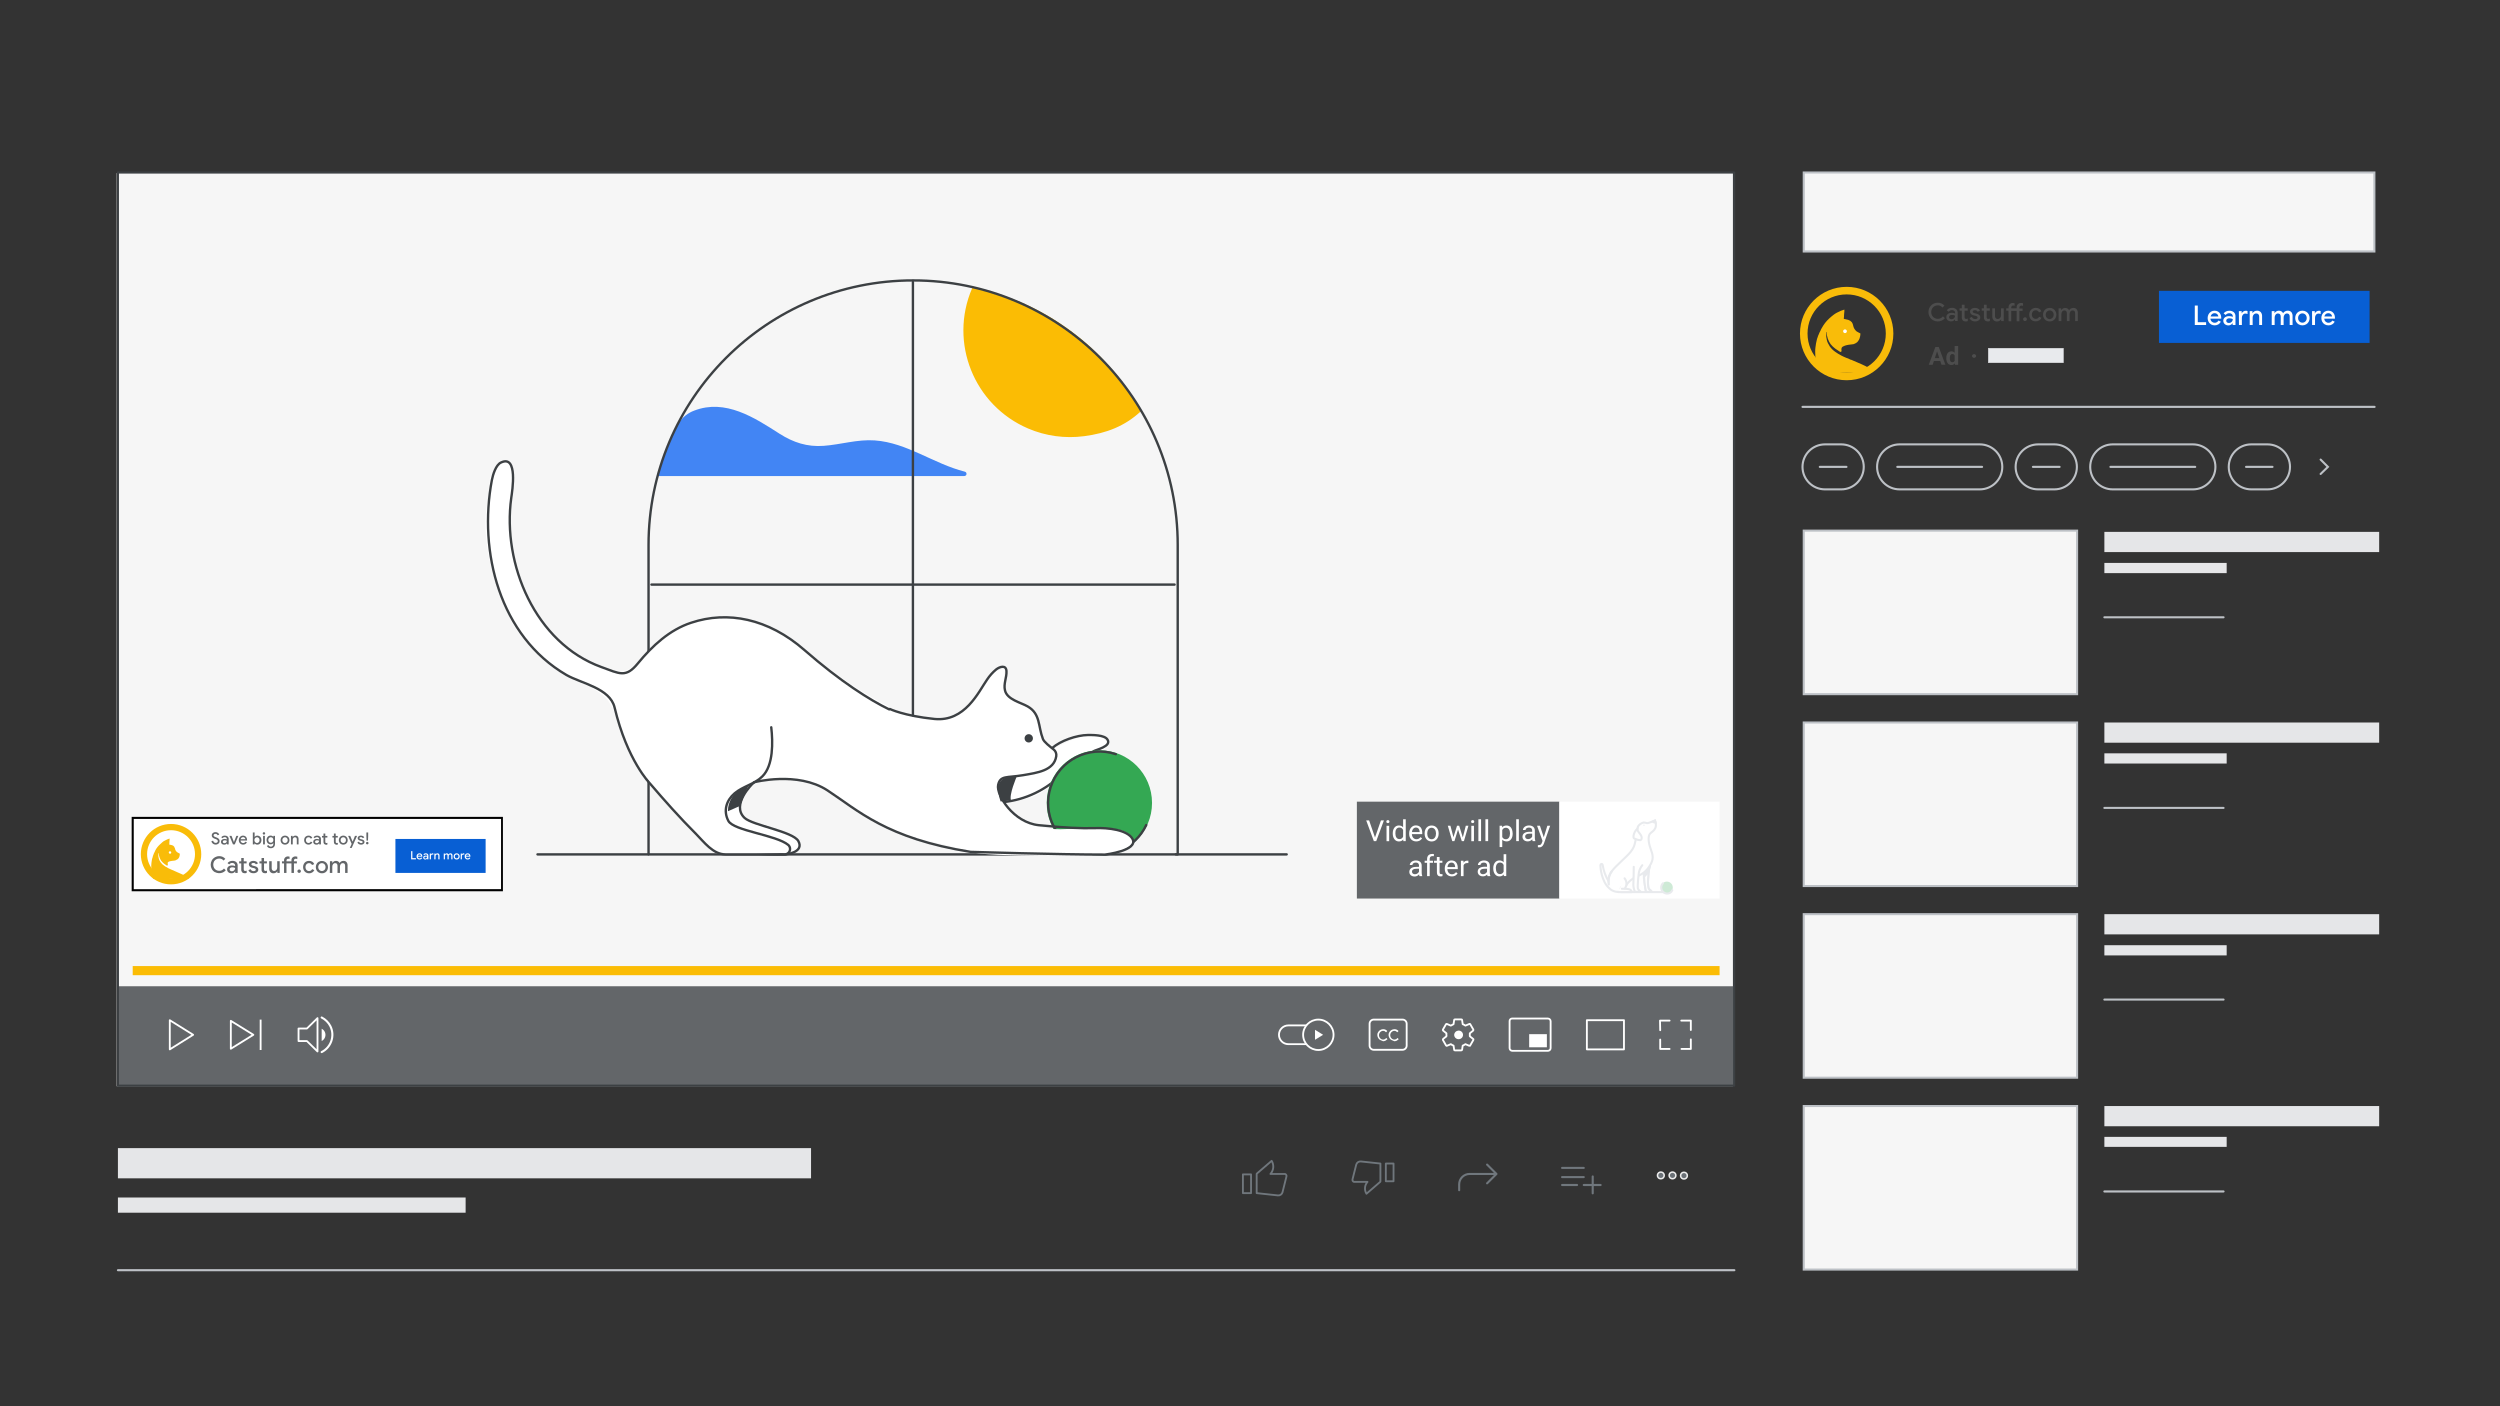 <?xml version="1.0" encoding="utf-8"?>
<!-- Generator: Adobe Illustrator 26.2.1, SVG Export Plug-In . SVG Version: 6.00 Build 0)  -->
<svg version="1.1" id="Layer_1" xmlns="http://www.w3.org/2000/svg" xmlns:xlink="http://www.w3.org/1999/xlink" x="0px" y="0px"
	 viewBox="0 0 1200 675" style="enable-background:new 0 0 1200 675;" xml:space="preserve">
<rect x="0" y="0" width="1200" height="675" fill="#333333" stroke="none"/>
<style type="text/css">
	.st0{fill:#F6F6F6;}
	.st1{fill:#636669;}
	.st2{fill:#F6F6F6;stroke:#BDC1C6;stroke-linecap:round;stroke-miterlimit:10;}
	.st3{fill:#085FD4;}
	.st4{fill:#E5E6E8;}
	.st5{fill:#E8EAED;stroke:#E8EAED;stroke-width:0.24;stroke-linecap:round;stroke-linejoin:round;}
	.st6{fill:none;stroke:#70777D;stroke-width:0.89;stroke-linecap:round;stroke-linejoin:round;}
	.st7{fill:none;stroke:#70777D;stroke-linecap:round;stroke-linejoin:round;}
	.st8{opacity:0.91;}
	.st9{fill:#70777D;stroke:#FFFFFF;stroke-width:0.75;stroke-miterlimit:10;}
	.st10{fill:none;stroke:#BDC1C6;stroke-linecap:round;stroke-miterlimit:10;}
	.st11{fill:#FBBC04;}
	.st12{fill:none;stroke:#FFFFFF;stroke-width:0.89;stroke-linecap:round;stroke-linejoin:round;}
	.st13{fill:none;stroke:#FFFFFF;stroke-width:0.89;stroke-linejoin:round;}
	.st14{fill:#FFFFFF;}
	.st15{fill:none;stroke:#FFFFFF;stroke-linecap:round;stroke-miterlimit:10;}
	.st16{fill:#636669;stroke:#FFFFFF;stroke-width:0.89;stroke-linecap:round;stroke-linejoin:round;}
	.st17{fill-rule:evenodd;clip-rule:evenodd;fill:#FFFFFF;}
	.st18{fill:#FFFFFF;stroke:#FFFFFF;stroke-miterlimit:10;}
	.st19{fill:none;stroke:#3C4043;stroke-linecap:round;stroke-linejoin:round;}
	.st20{fill:none;stroke:#F9BC09;stroke-width:3.63;stroke-miterlimit:10;}
	.st21{clip-path:url(#SVGID_00000177486392604430826060000007825944863802481086_);}
	.st22{fill:#F9BC09;}
	.st23{fill:#4285F4;}
	.st24{fill:#FBBC04;stroke:#FBBC04;stroke-width:1.15;stroke-miterlimit:10;}
	.st25{fill:none;stroke:#3C4043;stroke-width:1.15;stroke-linecap:round;stroke-linejoin:round;}
	.st26{fill:#FFFFFF;stroke:#3C4043;stroke-width:1.15;stroke-miterlimit:10;}
	.st27{fill:#3C4043;}
	.st28{fill:#34A853;stroke:#34A853;stroke-width:1.15;stroke-miterlimit:10;}
	.st29{fill:none;stroke:#F9BC09;stroke-width:3;stroke-miterlimit:10;}
	.st30{fill:none;stroke:#E8EAED;stroke-linecap:round;stroke-linejoin:round;}
	.st31{fill:#FFFFFF;stroke:#E8EAED;stroke-miterlimit:10;}
	.st32{fill:#FFFFFF;stroke:#E8EAED;stroke-linecap:round;stroke-linejoin:round;}
	.st33{fill:#E8EAED;stroke:#E8EAED;stroke-miterlimit:10;}
	.st34{fill:#E8EAED;}
	.st35{fill:#CEEAD6;}
	.st36{fill:#4D4D4D;}
</style>
<g id="Layer_1_00000158009184941830197850000006336891687271573898_">
	<path class="st0" d="M56,83.1h775.8v438.3H56V83.1z"/>
	<path class="st1" d="M56.6,473.4h775.8v47.8H56.6V473.4z"/>
	<path class="st2" d="M865.8,254.7H997v78.5H865.8V254.7z"/>
	<path class="st2" d="M865.8,346.8H997v78.5H865.8V346.8z"/>
	<path class="st2" d="M865.8,438.8H997v78.5H865.8V438.8z"/>
	<path class="st2" d="M865.8,530.9H997v78.5H865.8V530.9z"/>
	<path class="st3" d="M1036.3,139.6h101.1v25h-101.1V139.6z"/>
	<path class="st4" d="M1010.1,255.3H1142v9.7h-131.9V255.3z"/>
	<path class="st4" d="M1010.1,270.2h58.7v4.9h-58.7L1010.1,270.2z"/>
	<path class="st5" d="M954.41,167.18h36v6.9h-36V167.18z"/>
	<path class="st2" d="M865.8,82.8h273.9v37.9H865.8V82.8z"/>
	<path class="st4" d="M56.6,551.1h332.7v14.5H56.6V551.1z"/>
	<path class="st4" d="M56.6,574.8h166.9v7.3H56.6V574.8z"/>
	<path class="st6" d="M665.2,558.5h3.7v8.5h-3.7V558.5z"/>
	<path class="st6" d="M655.9,573l6.7-5.8v-8.7l-9.4-1c-1-0.1-1.93,0.53-2.2,1.5l-1.8,7.1c-0.13,0.52,0.18,1.05,0.7,1.2h6.5
		C655,568.88,654.8,571.2,655.9,573z"/>
	<path class="st6" d="M596.6,563.7h3.9v9h-3.9V563.7z"/>
	<path class="st6" d="M610.4,557.2l-7.2,6.2v9.3l10.2,1.1c1,0.1,1.93-0.53,2.2-1.5l1.9-7.6c0.13-0.52-0.18-1.05-0.7-1.2h-7
		C611.38,561.77,611.62,559.2,610.4,557.2z"/>
	<path class="st7" d="M700.4,571.3v-2.8c0-2.76,2.24-5,5-5h12.9 M718.3,563.5l-4.5-4.5 M718.3,563.5l-4.5,4.5"/>
	<path class="st7" d="M768.3,568.8h-8.1"/>
	<path class="st7" d="M764.5,572.8v-8.1"/>
	<path class="st7" d="M749.8,565h10.4 M749.8,568.8h7.2 M749.8,560.6h10.4"/>
	<g class="st8">
		<circle class="st9" cx="808.3" cy="564.3" r="1.6"/>
		<circle class="st9" cx="802.8" cy="564.2" r="1.6"/>
		<circle class="st9" cx="797.2" cy="564.2" r="1.6"/>
	</g>
	<path class="st10" d="M56.6,609.7h775.9"/>
	<path class="st10" d="M865.2,195.3h274.6"/>
	<path class="st10" d="M1113.9,220.6l3.5,3.5l-3.5,3.4"/>
	<path class="st10" d="M1010.1,296.3h57.2"/>
	<path class="st10" d="M876,213.3h7.8c5.96,0,10.8,4.84,10.8,10.8s-4.84,10.8-10.8,10.8H876c-5.96,0-10.8-4.84-10.8-10.8
		S870.04,213.3,876,213.3L876,213.3z"/>
	<path class="st10" d="M873.5,224.1h12.8"/>
	<path class="st10" d="M911.8,213.3h38.5c5.96,0,10.8,4.84,10.8,10.8s-4.84,10.8-10.8,10.8l0,0h-38.5c-5.96,0-10.8-4.84-10.8-10.8
		S905.84,213.3,911.8,213.3z"/>
	<path class="st10" d="M910.7,224.1h40.7"/>
	<path class="st10" d="M978.3,213.3h7.8c5.96,0,10.8,4.84,10.8,10.8s-4.84,10.8-10.8,10.8h-7.8c-5.96,0-10.8-4.84-10.8-10.8
		S972.34,213.3,978.3,213.3z"/>
	<path class="st10" d="M975.8,224.1h12.8"/>
	<path class="st10" d="M1014.1,213.3h38.5c5.96,0,10.8,4.84,10.8,10.8s-4.84,10.8-10.8,10.8h-38.5c-5.96,0-10.8-4.84-10.8-10.8
		S1008.14,213.3,1014.1,213.3L1014.1,213.3z"/>
	<path class="st10" d="M1013,224.1h40.7"/>
	<path class="st10" d="M1080.6,213.3h7.8c5.96,0,10.8,4.84,10.8,10.8s-4.84,10.8-10.8,10.8h-7.8c-5.96,0-10.8-4.84-10.8-10.8
		S1074.64,213.3,1080.6,213.3z"/>
	<path class="st10" d="M1078.1,224.1h12.7"/>
	<path class="st4" d="M1010.1,346.8H1142v9.7h-131.9V346.8z"/>
	<path class="st4" d="M1010.1,361.6h58.7v4.9h-58.7L1010.1,361.6z"/>
	<path class="st10" d="M1010.1,387.8h57.2"/>
	<path class="st4" d="M1010.1,438.8H1142v9.7h-131.9V438.8z"/>
	<path class="st4" d="M1010.1,453.7h58.7v4.9h-58.7L1010.1,453.7z"/>
	<path class="st10" d="M1010.1,479.8h57.2"/>
	<path class="st4" d="M1010.1,530.9H1142v9.7h-131.9V530.9z"/>
	<path class="st4" d="M1010.1,545.7h58.7v4.8h-58.7L1010.1,545.7z"/>
	<path class="st10" d="M1010.1,571.9h57.2"/>
	<path class="st11" d="M63.7,463.7h761.7v4.4H63.7V463.7z"/>
	<path class="st1" d="M651.3,384.8h97.2v46.5h-97.2V384.8z"/>
	<path class="st12" d="M92.7,496.7l-11.2-7v14L92.7,496.7z"/>
	<path class="st12" d="M121.6,496.7l-10.8-6.7v13.4L121.6,496.7z"/>
	<path class="st13" d="M125.1,489.4V504"/>
	<path class="st14" d="M154.4,493.8v5.9c1.61-0.81,2.28-2.77,1.5-4.4C155.59,494.64,155.06,494.11,154.4,493.8z"/>
	<path class="st15" d="M154.4,505c4.56-2.28,6.44-7.81,4.2-12.4c-0.91-1.81-2.39-3.29-4.2-4.2"/>
	<path class="st12" d="M143.3,493.7v6h4l5.1,5v-16l-5.1,5H143.3z"/>
	<path class="st12" d="M618.4,492.2h13.2c2.49,0,4.5,2.01,4.5,4.5s-2.01,4.5-4.5,4.5h-13.2c-2.49,0-4.5-2.01-4.5-4.5
		S615.91,492.2,618.4,492.2z"/>
	<circle class="st16" cx="632.8" cy="496.7" r="7.3"/>
	<path class="st14" d="M635.1,496.7l-3.9-2.4v4.8L635.1,496.7z"/>
	<path class="st12" d="M659.4,489.4h13.8c1.1,0,2,0.9,2,2v10.5c0,1.1-0.9,2-2,2h-13.8c-1.1,0-2-0.9-2-2v-10.5
		C657.4,490.3,658.3,489.4,659.4,489.4z"/>
	<path class="st14" d="M662.5,499.2c-0.43-0.23-0.77-0.57-1-1c-0.24-0.43-0.37-0.91-0.4-1.4c-0.02-0.5,0.12-0.99,0.4-1.4
		c0.25-0.4,0.6-0.75,1-1c0.43-0.24,0.91-0.37,1.4-0.4c0.77-0.02,1.51,0.31,2,0.9l-0.6,0.6c-0.17-0.2-0.38-0.36-0.6-0.5
		c-0.25-0.13-0.52-0.19-0.8-0.2c-0.36-0.01-0.71,0.1-1,0.3c-0.28,0.18-0.52,0.42-0.7,0.7c-0.4,0.68-0.4,1.52,0,2.2
		c0.18,0.28,0.42,0.52,0.7,0.7c0.29,0.2,0.64,0.31,1,0.3c0.6-0.02,1.15-0.31,1.5-0.8l0.6,0.6c-0.27,0.26-0.58,0.5-0.9,0.7
		c-0.37,0.19-0.78,0.3-1.2,0.3C663.44,499.58,662.98,499.38,662.5,499.2L662.5,499.2z"/>
	<path class="st14" d="M667.9,499.2c-0.43-0.23-0.77-0.57-1-1c-0.24-0.43-0.37-0.91-0.4-1.4c-0.02-0.5,0.12-0.99,0.4-1.4
		c0.25-0.4,0.6-0.75,1-1c0.43-0.24,0.91-0.37,1.4-0.4c0.77-0.02,1.51,0.31,2,0.9l-0.6,0.6c-0.17-0.2-0.38-0.36-0.6-0.5
		c-0.25-0.13-0.52-0.19-0.8-0.2c-0.36-0.01-0.71,0.1-1,0.3c-0.28,0.18-0.52,0.42-0.7,0.7c-0.4,0.68-0.4,1.52,0,2.2
		c0.18,0.28,0.42,0.52,0.7,0.7c0.29,0.2,0.64,0.31,1,0.3c0.6-0.02,1.15-0.31,1.5-0.8l0.6,0.6c-0.27,0.26-0.58,0.5-0.9,0.7
		c-0.37,0.19-0.78,0.3-1.2,0.3C668.85,499.56,668.38,499.36,667.9,499.2L667.9,499.2z"/>
	<path class="st12" d="M705.5,497.4V496l1.6-1.3c0.14-0.13,0.18-0.33,0.1-0.5l-1.5-2.6c-0.05-0.13-0.19-0.2-0.32-0.15
		c-0.03,0.01-0.06,0.03-0.08,0.05l-1.9,0.8c-0.4-0.29-0.84-0.53-1.3-0.7l-0.3-2c0-0.2-0.2-0.3-0.4-0.3h-3c-0.2,0-0.4,0.1-0.4,0.3
		l-0.3,2c-0.4,0.2-0.9,0.5-1.3,0.7l-1.9-0.8c-0.2-0.1-0.4,0-0.4,0.1l-1.5,2.6c-0.1,0.2-0.1,0.3,0.1,0.5l1.6,1.3c0,0.2-0.1,0.5,0,0.7
		v0.7l-1.6,1.3c-0.14,0.13-0.18,0.33-0.1,0.5l1.5,2.6c0.1,0.2,0.3,0.3,0.4,0.2l1.9-0.8c0.4,0.29,0.84,0.53,1.3,0.7l0.3,2
		c0,0.2,0.2,0.3,0.4,0.3h3c0.2,0,0.3-0.1,0.4-0.3l0.3-2c0.46-0.17,0.9-0.41,1.3-0.7l1.9,0.8c0.2,0.1,0.4,0,0.4-0.2l1.5-2.6
		c0.1-0.2,0.1-0.4-0.1-0.5L705.5,497.4z"/>
	<path class="st17" d="M699.9,498.8c-1.12-0.11-1.96-1.08-1.9-2.2c0.1-1,0.9-1.8,1.9-1.9c1.13-0.16,2.17,0.63,2.33,1.75
		c0.16,1.13-0.63,2.17-1.75,2.33c-0.09,0.01-0.18,0.02-0.27,0.02H699.9z"/>
	<path class="st12" d="M761.7,489.7h17.8v14h-17.8V489.7z"/>
	<path class="st12" d="M725.9,488.9H743c0.71,0.01,1.29,0.59,1.3,1.3v12.9c-0.01,0.71-0.59,1.29-1.3,1.3h-17.1
		c-0.71-0.01-1.29-0.59-1.3-1.3v-12.9c-0.05-0.67,0.45-1.25,1.11-1.3C725.78,488.9,725.84,488.9,725.9,488.9z"/>
	<path class="st18" d="M734.5,496.9h7.5v5.3h-7.5V496.9z"/>
	<path class="st12" d="M801.4,489.9h-4.6l0.1,4.6"/>
	<path class="st12" d="M796.9,499v4.5h4.5"/>
	<path class="st12" d="M807.1,503.5h4.5v-4.6"/>
	<path class="st12" d="M811.6,494.4v-4.5H807"/>
	<path class="st19" d="M56.6,82.8h775.8v438.3H56.6V82.8z"/>
	<circle class="st20" cx="886.4" cy="160.1" r="20.6"/>
	<g>
		<defs>
			<circle id="SVGID_1_" cx="886.1" cy="159.9" r="20.2"/>
		</defs>
		<clipPath id="SVGID_00000154409873395269481810000004567198332143975324_">
			<use xlink:href="#SVGID_1_"  style="overflow:visible;"/>
		</clipPath>
		<g style="clip-path:url(#SVGID_00000154409873395269481810000004567198332143975324_);">
			<path class="st22" d="M883.6,169c-0.2-0.1-0.4-0.1-0.5-0.2c-0.7-0.5-1.4-0.9-2.1-1.4c-0.86-0.63-1.63-1.37-2.3-2.2
				c-1.17-1.64-1.83-3.59-1.9-5.6v-0.2l-0.1-0.1c0,0.1-0.1,0.1-0.1,0.2v2.2c0.1,0.5,0.2,1.1,0.3,1.6c0.11,0.49,0.27,0.96,0.5,1.4
				c0.3,0.6,0.6,1.1,0.9,1.6c0.75,1.07,1.7,1.99,2.8,2.7c0.38,0.3,0.78,0.57,1.2,0.8c0.5,0.3,1.1,0.6,1.6,0.9
				c0.78,0.41,1.58,0.77,2.4,1.1l1.5,0.6c0.1,0.12,0.24,0.2,0.4,0.2c0.1,0.1,0.3,0,0.4,0.1c0.9,0.4,1.9,0.8,2.8,1.2s1.5,0.7,2.3,1
				c0.6,0.3,1.1,0.5,1.7,0.8c0.4,0.2,0.9,0.5,1.3,0.7c0.57,0.27,1.1,0.61,1.6,1c0.52,0.33,1.02,0.7,1.5,1.1c0.2,0.1,0.3,0.3,0.5,0.4
				h-27.5c-0.2,0-0.3,0-0.3-0.3l-0.3-1.8l-0.3-1.8c-0.08-0.29-0.12-0.6-0.1-0.9c-0.1-0.3-0.1-0.6-0.2-0.9v-0.1
				c-0.2-1.39-0.3-2.79-0.3-4.2c-0.02-0.67,0.02-1.34,0.1-2l0.3-2.1c0.09-0.61,0.22-1.21,0.4-1.8c0.09-0.41,0.22-0.82,0.4-1.2
				c0.11-0.45,0.27-0.89,0.5-1.3c0.21-0.59,0.47-1.16,0.8-1.7c0.17-0.49,0.41-0.97,0.7-1.4c0.91-1.69,2.09-3.21,3.5-4.5
				c0.7-0.6,1.3-1.2,2-1.7c0.53-0.42,1.1-0.79,1.7-1.1c0.6-0.3,1.2-0.6,1.9-0.9c0.5-0.2,1.1-0.4,1.7-0.6v0.9
				c-0.12,0.93-0.18,1.86-0.2,2.8c0,0.2-0.1,0.3-0.1,0.5s0.1,0.2,0.2,0.3c0.7,0.2,1.4,0.3,2.1,0.5c0.63,0.21,1.18,0.59,1.6,1.1
				c0.3,0.45,0.5,0.96,0.6,1.5c0.2,1.14,0.8,2.17,1.7,2.9c0.4,0.2,0.7,0.4,1.1,0.6l0.6,0.3c0.1,0,0.1,0.2,0.1,0.2
				c-0.02,0.51-0.08,1.01-0.2,1.5c-0.2,0.99-0.69,1.89-1.4,2.6c-0.51,0.4-1.09,0.7-1.7,0.9l-2.4,0.3c-0.58,0.09-1.15,0.22-1.7,0.4
				c-0.32,0.09-0.62,0.23-0.9,0.4c-0.45,0.19-0.76,0.61-0.8,1.1c-0.07,0.4-0.03,0.81,0.1,1.2C883.5,168.8,883.5,168.9,883.6,169
				L883.6,169z"/>
		</g>
	</g>
	<path class="st14" d="M885.6,159.9c0.5,0,0.9-0.4,0.9-0.9s-0.4-0.9-0.9-0.9c-0.5,0-0.9,0.4-0.9,0.9S885.1,159.9,885.6,159.9
		L885.6,159.9z"/>
	<path class="st23" d="M333.2,197.1c15-5.8,29,3.4,41,11.1c6.6,4.2,13.3,6.4,21.2,5.8c8.2-0.6,16.2-3.2,24.5-2.6
		c15.5,1.1,28.2,11.2,43.2,15c0.58,0.13,0.94,0.71,0.8,1.28c0,0.01,0,0.01,0,0.02c-0.13,0.49-0.59,0.83-1.1,0.8H315.3
		c1.9-6,4.2-11.8,6.6-17.6c1.6-3.9,3.7-8.9,7.2-11.5C330.34,198.42,331.72,197.65,333.2,197.1z"/>
	<path class="st24" d="M467.1,138.7c-11,25.71,0.93,55.46,26.64,66.46c8.36,3.58,17.54,4.83,26.56,3.64c10.7-1.4,19.3-4.8,26.7-11.6
		C530.1,167.1,500.7,145.2,467.1,138.7z"/>
	<path class="st25" d="M438.2,135.3v230.4"/>
	<path class="st25" d="M563.8,280.6H312.7"/>
	<path class="st25" d="M311.2,410.1H258"/>
	<path class="st25" d="M617.6,410.1h-53.2"/>
	<path class="st25" d="M565.3,261.6c0-70.14-56.86-127-127-127s-127,56.86-127,127v148.5h254V261.6z"/>
	<path class="st14" d="M478.9,384.3c-2.92-2.13-3.57-6.23-1.44-9.15c0.01-0.02,0.02-0.03,0.04-0.05c0.92-1.31,2.32-2.21,3.9-2.5
		c0.75-0.17,1.49-0.41,2.2-0.7c6.2-2.3,30.7-20,40.6-19c0,0,7.1,0.2,7.1,4.6c0,3.8-10.8,5.1-12.6,6.2c-4.5,2.7-7.4,7.7-11.4,11
		c-4.2,3.4-8.2,6.9-13.5,8.3C491.5,383.6,481.1,385.8,478.9,384.3L478.9,384.3z"/>
	<path class="st25" d="M481.7,385c10.5-1.12,20.3-5.78,27.8-13.2"/>
	<path class="st25" d="M524.9,360.6c1-0.7,8.8-2.3,6.7-5.6c-1.4-2.3-7.3-2.2-9.4-2.2c-5.5,0.1-13.1,2.7-17.2,6.3"/>
	<path class="st26" d="M361.3,376.1c0,0-10.6,10.2-3.9,16.5c3.9,3.6,23.2,6.5,25.8,11.1c3,5.5-6.1,6.4-6.1,6.4s-26.4,0.8-29.5-4.9
		S342,375.6,361.3,376.1z"/>
	<path class="st27" d="M349.4,389.4l5.9-2.6c0,0,3.5-10.6,5.6-11.3C360.9,375.5,349.4,379.4,349.4,389.4z"/>
	<path class="st28" d="M527.7,410.1c13.64,0,24.7-11.06,24.7-24.7s-11.06-24.7-24.7-24.7S503,371.76,503,385.4
		c-0.04,13.6,10.96,24.66,24.56,24.7C527.61,410.1,527.65,410.1,527.7,410.1z"/>
	<path class="st25" d="M535.6,362c-12.96-4.3-26.96,2.73-31.25,15.7c-4.3,12.96,2.73,26.96,15.7,31.25
		c11.88,3.94,24.83-1.62,30.16-12.95"/>
	<path class="st14" d="M543.6,402.6c-2.1-4.5-8.9-6.2-30.8-4.7s-26.7-9.2-31.4-13.2c-0.41-0.31-0.79-0.69-1.1-1.1l-1.8-4.6
		c0.02,0.51,0.08,1.01,0.2,1.5c-0.12-0.49-0.18-0.99-0.2-1.5v0.1c0.01-1.33,0.51-2.61,1.4-3.6l0.1-0.1c0.11-0.12,0.25-0.23,0.4-0.3
		c0.23-0.19,0.51-0.33,0.8-0.4c0.1,0,0.1-0.1,0.2-0.2c0.18-0.11,0.39-0.18,0.6-0.2c2.8-0.4,19.3-3.7,22.4-6.3s2.7-7.1,2.7-7.1
		s-4.3-3.8-6.5-6s-1.5-6.2-4-11.8s-11.3-7.1-13.7-10.2c-2.2-2.8-0.4-12.4-0.4-12.4c-0.1,0.4-4.9,1.6-5.5,2.1
		c-1.26,1.12-2.36,2.4-3.3,3.8c-1.8,2.7-3.1,5.6-5,8.3c-5.1,7.1-14.5,12-23.2,10.9c-6.1-0.8-12-3.1-17.6-5.8
		c-13.3-6.4-25.5-15.2-37.1-24.4c-38.8-31.8-69-15.6-78.7-3.7c-10.1,12.4-14.2,13-27.8,6.6c-20.9-9.8-25.2-22.5-33.2-36
		c-5.8-17.5-7.8-31-5.2-49.1c1-3.3,0.3-9.8-2.6-11.6c-3.1-2-6.4,4.9-8.2,8.1c0,8.7-2.1,13.5-2.1,20.6c0,18.4,5.6,32.2,12.9,48.9
		c7.8,12.7,19.1,21.6,32.3,28.4c4.64,1.55,8.9,4.08,12.5,7.4c3.8,3.7,4.9,9.2,6.4,14.3c10.9,24.9,25.1,40.4,44.7,59.5
		c2.9,2.4,33.5,0.6,33.5,0.6s5.2,1.1,2.5-2.9s-25.8-8.9-28.5-11.6c-2.3-2.3-1.6-7.9,0-10.3c6.8-10.3,21.4-11.3,32.4-10
		c16.9,2,28.4,15.9,43.2,22.6c13,5.8,27.4,7.2,40.9,11.7c7.7,2.6,61.8,2,64.5,1.6S545.7,407.1,543.6,402.6L543.6,402.6z
		 M479.1,381.6c0-0.1-0.1-0.2-0.1-0.3C479.08,381.38,479.11,381.49,479.1,381.6L479.1,381.6z"/>
	<path class="st27" d="M493.8,356.4c1.1,0,2-0.9,2-2s-0.9-2-2-2s-2,0.9-2,2S492.7,356.4,493.8,356.4z"/>
	<path class="st25" d="M370.2,349.1c0.8,7,1.1,18.3-4.3,23.6c-3.7,3.7-9.3,4.7-13.3,8.1s-5.5,8.4-3,13.2s23.1,6.8,28.8,11.6
		c1.05,0.98,1.11,2.62,0.13,3.67c-0.47,0.51-1.13,0.81-1.83,0.83h-28.5c-6,0-10.3-6-14.1-9.8c-7.8-7.8-15-15.9-22.1-24.2
		c0,0-10.9-10.9-17-36.5c-2.2-9.3-15.9-11.5-23.1-15.6c-32.1-18.7-42.3-59-35.8-93.6c0.5-2.5,1.9-7.3,4.4-8.4
		c8.2-3.9,5.4,13.6,4.9,17c-4.4,31.7,11.5,69.7,43.3,81.2c8.8,3.2,11.7,5.3,17.5-1.8c6.9-8.4,15.2-16.1,25.6-19.5
		c17.4-5.8,36.9-2.1,54.3,13.1s31.6,24.1,40.7,28.5"/>
	<path class="st27" d="M488,372.8c0,0-3.8,8.8-2.7,11.4l-5,0.5c0,0-2.6-6.8,0-9.8S488,372.8,488,372.8z"/>
	<path class="st25" d="M361.9,375.5c0,0,20.9-5.5,35.3,3.9s28.3,23.1,68.7,29.5c0,0,42.5,1.3,64.5,1.3c0,0,16.2-1.9,13.2-7.5
		c-2.3-4.3-11.7-5.5-18.2-5.2c-6.3,0.2-14.4-0.2-26.7-1.4s-20.6-14.6-19.6-19.3s4.2-3.4,11.9-4.7c7-1.2,14.9-2.2,16-9.1
		c0.2-1.26-0.29-2.52-1.3-3.3c-1.8-1.4-4.6-3.6-5.1-5c-2.4-6.2-1.1-12-7.3-15.6c-3.3-1.9-9.9-3.3-10.9-7.7c-0.8-3.2,0.9-6.2,0.7-9.3
		s-3.2-2.1-4.9-0.8c-1.7,1.41-3.18,3.06-4.4,4.9c-4.1,5.9-10.6,20.4-25.3,18.9s-21.4-4.8-21.4-4.8"/>
	<path class="st14" d="M63.7,392.6h177.2v34.7H63.7V392.6z"/>
	<path d="M240.5,393.1v33.7H64.2v-33.7H240.5z M241.5,392.1H63.2v35.7h178.2v-35.7H241.5z"/>
	<circle class="st29" cx="82.1" cy="410" r="13"/>
	<path class="st22" d="M80.4,415.6c-0.08-0.08-0.19-0.11-0.3-0.1c-0.4-0.3-0.9-0.6-1.3-0.9c-0.52-0.42-0.98-0.88-1.4-1.4
		c-0.69-1.04-1.11-2.25-1.2-3.5v-0.1l-0.1-0.1c0,0.06-0.04,0.1-0.1,0.1c0,0,0,0,0,0v1.4c0.02,0.34,0.09,0.68,0.2,1l0.3,0.9
		c0.18,0.35,0.38,0.68,0.6,1c0.47,0.69,1.08,1.27,1.8,1.7c0.23,0.22,0.5,0.39,0.8,0.5c0.3,0.2,0.7,0.4,1,0.6c0.5,0.2,1,0.5,1.5,0.7
		l1,0.4c0.05,0.06,0.12,0.09,0.2,0.1c0.1,0.1,0.2,0,0.2,0.1c0.6,0.3,1.2,0.5,1.8,0.8s1,0.4,1.4,0.6s0.7,0.3,1.1,0.5l0.8,0.4
		c0.3,0.2,0.7,0.4,1,0.6c0.32,0.2,0.63,0.44,0.9,0.7c0.1,0.1,0.2,0.2,0.3,0.2H73.6c-0.1,0-0.2,0-0.2-0.2l-0.2-1.1l-0.2-1.2
		c0-0.2-0.1-0.4-0.1-0.6c-0.08-0.19-0.12-0.39-0.1-0.6V418c-0.16-0.86-0.23-1.73-0.2-2.6c-0.01-0.44,0.02-0.87,0.1-1.3l0.2-1.3
		c0.04-0.38,0.14-0.75,0.3-1.1c0.02-0.28,0.09-0.55,0.2-0.8c0.08-0.27,0.18-0.54,0.3-0.8c0.12-0.38,0.29-0.75,0.5-1.1
		c0.1-0.3,0.3-0.6,0.4-0.9c0.56-1.06,1.31-2,2.2-2.8c0.37-0.39,0.78-0.76,1.2-1.1c0.33-0.29,0.7-0.53,1.1-0.7l1.2-0.6
		c0.4-0.2,0.7-0.2,1.1-0.4v0.6c-0.08,0.6-0.12,1.2-0.1,1.8c0,0.1-0.1,0.2-0.1,0.3s0.1,0.1,0.1,0.2l1.3,0.3c0.4,0.11,0.76,0.36,1,0.7
		c0.17,0.28,0.31,0.58,0.4,0.9c0.1,0.73,0.5,1.38,1.1,1.8c0.2,0.1,0.5,0.3,0.7,0.4l0.4,0.2c0.06,0,0.1,0.04,0.1,0.1l0,0
		c0.02,0.34-0.02,0.67-0.1,1c-0.1,0.63-0.42,1.19-0.9,1.6c-0.35,0.22-0.72,0.42-1.1,0.6c-0.49,0.12-0.99,0.18-1.5,0.2
		c-0.37,0.02-0.74,0.09-1.1,0.2c-0.2,0.1-0.4,0.1-0.6,0.2c-0.3,0.11-0.5,0.38-0.5,0.7c-0.02,0.27,0.02,0.54,0.1,0.8
		C80.3,415.4,80.3,415.5,80.4,415.6L80.4,415.6z"/>
	<path class="st14" d="M81.6,409.8c0.32,0.01,0.59-0.24,0.6-0.56c0-0.01,0-0.03,0-0.04c0-0.33-0.27-0.6-0.6-0.6
		c-0.33,0-0.6,0.27-0.6,0.6C81.1,409.6,81.3,409.8,81.6,409.8z"/>
	<path class="st3" d="M189.8,402.7h43.3V419h-43.3V402.7z"/>
	<rect x="748.5" y="384.8" class="st14" width="76.9" height="46.5"/>
	<path class="st30" d="M778.1,428.2h22.8"/>
	<path class="st31" d="M791.8,415.7c-0.9,4.4-1,10-0.4,10.9c0.9,1.1,1.3,0.8,1.3,1.5h-2.6c-0.66-3.06-0.99-6.17-1-9.3
		C789.1,415.8,792.2,413.6,791.8,415.7z"/>
	<path class="st32" d="M791.8,415.7c-0.9,4.4-1,10-0.4,10.9c0.9,1.1,1.3,0.8,1.3,1.5h-2.6c-0.66-3.06-0.99-6.17-1-9.3
		C789.1,415.8,792.2,413.6,791.8,415.7z"/>
	<path class="st33" d="M791.8,415.7c-0.2,0.9-0.3,1.9-0.5,2.9l-2.2,2.2c0-0.7-0.1-1.3-0.1-1.9C789.1,415.9,792.2,413.6,791.8,415.7z
		"/>
	<path class="st31" d="M791.9,400.3c-0.9,1.3-0.7,4.1,0.4,7.1s1.7,5-0.5,8.3c-1.43,2.33-3.62,4.1-6.2,5c-1.6,0.7-4.2,2.6-5,4.3
		c-2.3,0.2-2.9,1.3-2.6,1.8c0.5,0.7,5.2,0.8,5.2,1.3h-6.5c-0.83,0.03-1.65-0.14-2.4-0.5c-0.73-0.27-1.38-0.72-1.9-1.3
		c-3.7-3.2-4.2-9.9-4.2-10.8s0.9-1.2,1.1-0.2c0.42,2.73,1.37,5.34,2.8,7.7c0-1.81,0.59-3.57,1.7-5c1.8-2.4,7.2-6.9,8.9-9.1
		s1.8-3,2.3-5.2s0.9-6.5,1.3-7.1c0.64-0.88,1.55-1.51,2.6-1.8c1,0,1.4,0.4,2.1,0.3c1.16-0.37,2.29-0.81,3.4-1.3
		C796,398.2,792.8,399.1,791.9,400.3z"/>
	<path class="st30" d="M773.7,418.2c-1.46,1.79-2.01,4.15-1.5,6.4"/>
	<path class="st33" d="M794.4,393.9l-1.1,0.5c0.4,0.31,0.89,0.49,1.4,0.5C794.65,394.55,794.54,394.22,794.4,393.9z"/>
	<path class="st14" d="M779.8,421.6c1.2,1.45,1.2,3.55,0,5h-1.3c2.8,0,4.7,0.1,4.7,1.6h-6.5"/>
	<path class="st30" d="M779.8,421.6c1.2,1.45,1.2,3.55,0,5h-1.3c2.8,0,4.7,0.1,4.7,1.6h-6.5"/>
	<path class="st14" d="M788.3,415.3c-0.77,0.97-1.31,2.1-1.6,3.3c-0.2,1.1-0.8,6.7-0.5,7.9c0.3,0.9,1.2,1.2,1.4,1.6h-2.8
		c-0.49-1.07-0.76-2.22-0.8-3.4c0.1-1.1,0.2-6.7,0.2-8.6"/>
	<path class="st30" d="M788.3,415.3c-0.77,0.97-1.31,2.1-1.6,3.3c-0.2,1.1-0.8,6.7-0.5,7.9c0.3,0.9,1.2,1.2,1.4,1.6h-2.8
		c-0.49-1.07-0.76-2.22-0.8-3.4c0.1-1.1,0.2-6.7,0.2-8.6"/>
	<path class="st31" d="M785.9,397.8c-0.95,0.87-1.59,2.03-1.8,3.3c-0.1,1.4,0.1,1.3,0.9,1.6c0.72,0.36,1.5,0.57,2.3,0.6
		c0.6-0.1,0.9-0.9,0.6-1.8C787.3,399.8,785.8,399.2,785.9,397.8z"/>
	<path class="st34" d="M789.1,396.4c0.17,0,0.3-0.13,0.3-0.3c0-0.17-0.13-0.3-0.3-0.3c-0.17,0-0.3,0.13-0.3,0.3v0
		c-0.02,0.15,0.09,0.28,0.24,0.3C789.06,396.4,789.08,396.4,789.1,396.4z"/>
	<path class="st35" d="M798.1,424c1.1-1.11,2.9-1.11,4,0c1.11,1.1,1.11,2.9,0,4s-2.9,1.11-4,0c0,0,0,0,0,0l0,0
		C797,426.89,797,425.11,798.1,424z"/>
	<path class="st30" d="M802.7,427.3c-0.13,0.29-0.3,0.56-0.5,0.8c-1.07,1.08-2.81,1.09-3.89,0.02c-0.04-0.04-0.08-0.08-0.11-0.12
		c-1.1-1.11-1.1-2.89,0-4"/>
</g>
<g id="Layer_2_00000149345432215415014410000004158088426412142254_">
	<path class="st1" d="M102.23,405c-0.39-0.29-0.66-0.7-0.79-1.17l0.83-0.33c0.08,0.3,0.24,0.57,0.46,0.78
		c0.21,0.2,0.5,0.31,0.79,0.31c0.26,0.01,0.52-0.07,0.73-0.23c0.2-0.14,0.31-0.37,0.3-0.61c0-0.23-0.09-0.45-0.26-0.6
		c-0.27-0.21-0.58-0.36-0.91-0.46l-0.36-0.13c-0.37-0.12-0.71-0.32-1-0.58c-0.26-0.27-0.4-0.63-0.38-1c0-0.28,0.07-0.55,0.22-0.78
		c0.16-0.24,0.38-0.44,0.64-0.57c0.29-0.14,0.61-0.22,0.94-0.21c0.43-0.02,0.85,0.11,1.19,0.37c0.28,0.21,0.49,0.49,0.61,0.82
		l-0.8,0.33c-0.05-0.19-0.17-0.37-0.33-0.49c-0.19-0.15-0.43-0.22-0.67-0.21c-0.24-0.01-0.47,0.06-0.66,0.21
		c-0.17,0.12-0.27,0.32-0.27,0.53c0,0.19,0.09,0.37,0.24,0.49c0.23,0.16,0.49,0.29,0.76,0.37l0.37,0.13
		c0.42,0.13,0.81,0.36,1.13,0.66c0.28,0.29,0.42,0.69,0.4,1.09c0.01,0.34-0.09,0.67-0.28,0.94c-0.19,0.25-0.44,0.44-0.73,0.56
		c-0.29,0.13-0.6,0.19-0.91,0.19C103.04,405.41,102.6,405.27,102.23,405z"/>
	<path class="st1" d="M106.8,405.26c-0.22-0.11-0.41-0.28-0.54-0.49c-0.13-0.22-0.19-0.46-0.19-0.71c-0.01-0.26,0.08-0.52,0.23-0.73
		c0.15-0.21,0.36-0.38,0.6-0.47c0.27-0.11,0.56-0.17,0.86-0.17c0.22,0,0.44,0.02,0.65,0.07c0.16,0.04,0.32,0.09,0.47,0.16v-0.22
		c0-0.25-0.1-0.48-0.29-0.64c-0.21-0.17-0.47-0.25-0.74-0.24c-0.2,0-0.41,0.05-0.59,0.14c-0.18,0.08-0.34,0.22-0.45,0.38l-0.59-0.46
		c0.18-0.25,0.42-0.45,0.7-0.58c0.31-0.15,0.65-0.22,1-0.21c0.5-0.03,0.98,0.13,1.37,0.44c0.33,0.32,0.51,0.76,0.48,1.22v2.55h-0.84
		v-0.5l0,0c-0.13,0.19-0.3,0.34-0.5,0.45c-0.23,0.12-0.49,0.18-0.75,0.18C107.38,405.45,107.07,405.39,106.8,405.26z M108.32,404.57
		c0.17-0.1,0.31-0.25,0.41-0.42c0.1-0.17,0.15-0.37,0.15-0.57c-0.14-0.08-0.29-0.14-0.44-0.18c-0.17-0.04-0.34-0.06-0.52-0.06
		c-0.26-0.02-0.52,0.05-0.74,0.2c-0.16,0.13-0.25,0.33-0.24,0.53c0,0.18,0.08,0.35,0.22,0.47c0.17,0.13,0.37,0.19,0.58,0.18
		C107.94,404.72,108.14,404.67,108.32,404.57z"/>
	<path class="st1" d="M110.14,401.22h1l1.15,3l0,0l1.17-3h0.94l-1.7,4.08h-0.87L110.14,401.22z"/>
	<path class="st1" d="M115.64,405.15c-0.31-0.19-0.57-0.45-0.75-0.77c-0.18-0.34-0.28-0.72-0.27-1.11c0-0.38,0.09-0.75,0.26-1.09
		c0.17-0.32,0.42-0.6,0.73-0.79c0.3-0.19,0.65-0.3,1-0.3c0.37-0.01,0.74,0.08,1.06,0.27c0.29,0.17,0.53,0.43,0.68,0.74
		c0.16,0.33,0.25,0.7,0.24,1.07c0.01,0.09,0.01,0.18,0,0.27h-3.15c0.02,0.34,0.17,0.67,0.42,0.9c0.23,0.21,0.53,0.32,0.84,0.32
		c0.24,0.01,0.47-0.06,0.67-0.18c0.19-0.12,0.34-0.28,0.45-0.48l0.71,0.35c-0.18,0.32-0.43,0.59-0.74,0.79
		c-0.68,0.38-1.5,0.38-2.18,0L115.64,405.15z M117.78,402.8c-0.01-0.16-0.06-0.31-0.14-0.45c-0.09-0.15-0.22-0.28-0.37-0.37
		c-0.19-0.1-0.4-0.16-0.61-0.15c-0.27,0-0.53,0.09-0.73,0.26c-0.21,0.19-0.35,0.44-0.41,0.71H117.78z"/>
	<path class="st1" d="M122.69,405.23c-0.21-0.11-0.39-0.27-0.52-0.47l0,0v0.54h-0.82v-5.73h0.87v1.63v0.57l0,0
		c0.13-0.2,0.31-0.37,0.52-0.48c0.24-0.13,0.51-0.2,0.79-0.2c0.35,0,0.7,0.1,1,0.28c0.3,0.19,0.54,0.46,0.7,0.77
		c0.35,0.71,0.35,1.53,0,2.24c-0.16,0.32-0.4,0.58-0.7,0.77c-0.3,0.19-0.65,0.29-1,0.28C123.24,405.44,122.95,405.37,122.69,405.23z
		 M123.96,404.46c0.19-0.12,0.35-0.28,0.46-0.48c0.21-0.46,0.21-0.98,0-1.44c-0.11-0.2-0.27-0.36-0.46-0.48
		c-0.37-0.24-0.84-0.24-1.21,0c-0.19,0.12-0.35,0.28-0.46,0.48c-0.23,0.45-0.23,0.99,0,1.44c0.11,0.2,0.27,0.36,0.46,0.48
		C123.12,404.7,123.59,404.7,123.96,404.46z"/>
	<path class="st1" d="M126.28,400.45c-0.12-0.1-0.18-0.25-0.18-0.41c0-0.16,0.06-0.31,0.18-0.41c0.22-0.23,0.59-0.24,0.82-0.02
		c0.12,0.11,0.18,0.27,0.18,0.43c0,0.15-0.06,0.3-0.17,0.41c-0.23,0.23-0.59,0.23-0.82,0H126.28z M126.28,401.22h0.86v4.08h-0.86
		V401.22z"/>
	<path class="st1" d="M128.76,406.82c-0.3-0.19-0.53-0.48-0.66-0.82l0.8-0.34c0.08,0.22,0.23,0.4,0.42,0.53
		c0.2,0.13,0.43,0.2,0.67,0.2c0.33,0.02,0.66-0.11,0.89-0.35c0.23-0.28,0.35-0.64,0.32-1v-0.39l0,0c-0.13,0.2-0.32,0.36-0.53,0.46
		c-0.24,0.11-0.5,0.17-0.77,0.17c-0.35,0.01-0.7-0.08-1-0.26c-0.29-0.18-0.53-0.44-0.69-0.74c-0.35-0.69-0.35-1.51,0-2.2
		c0.16-0.31,0.4-0.56,0.69-0.74c0.3-0.19,0.65-0.28,1-0.27c0.26,0,0.52,0.06,0.76,0.17c0.22,0.11,0.4,0.27,0.54,0.47l0,0v-0.51h0.8
		v3.86c0.01,0.39-0.07,0.78-0.25,1.13c-0.16,0.3-0.41,0.55-0.72,0.71c-0.33,0.17-0.69,0.25-1.06,0.24
		C129.54,407.16,129.12,407.04,128.76,406.82z M130.6,404.36c0.18-0.11,0.33-0.27,0.44-0.45c0.21-0.45,0.21-0.98,0-1.43
		c-0.1-0.19-0.25-0.35-0.44-0.45c-0.38-0.2-0.82-0.2-1.2,0c-0.19,0.1-0.34,0.26-0.44,0.45c-0.23,0.45-0.23,0.98,0,1.43
		c0.1,0.19,0.25,0.35,0.44,0.45C129.77,404.57,130.23,404.57,130.6,404.36z"/>
	<path class="st1" d="M135.71,405.14c-0.32-0.18-0.58-0.45-0.76-0.78c-0.36-0.69-0.36-1.51,0-2.2c0.18-0.33,0.44-0.6,0.76-0.78
		c0.34-0.19,0.72-0.3,1.11-0.29c0.38,0,0.76,0.1,1.09,0.29c0.32,0.18,0.58,0.45,0.76,0.78c0.18,0.34,0.27,0.72,0.27,1.1
		c0.01,0.38-0.09,0.76-0.27,1.1c-0.17,0.32-0.43,0.59-0.75,0.78C137.23,405.53,136.4,405.53,135.71,405.14L135.71,405.14z
		 M137.45,404.47c0.19-0.12,0.35-0.28,0.46-0.48c0.24-0.46,0.24-1,0-1.46c-0.11-0.2-0.27-0.36-0.46-0.48
		c-0.39-0.23-0.88-0.23-1.27,0c-0.2,0.11-0.36,0.28-0.47,0.48c-0.23,0.46-0.23,1,0,1.46c0.11,0.2,0.27,0.37,0.47,0.48
		C136.57,404.7,137.06,404.7,137.45,404.47z"/>
	<path class="st1" d="M139.66,401.22h0.81v0.56h0.05c0.13-0.21,0.31-0.39,0.53-0.5c0.23-0.12,0.5-0.19,0.76-0.19
		c0.42-0.03,0.83,0.13,1.12,0.44c0.27,0.34,0.4,0.76,0.38,1.19v2.58h-0.85v-2.46c0.02-0.26-0.07-0.52-0.24-0.72
		c-0.18-0.17-0.42-0.25-0.66-0.24c-0.19,0-0.38,0.06-0.54,0.17c-0.16,0.11-0.29,0.27-0.37,0.45c-0.09,0.19-0.13,0.4-0.13,0.61v2.19
		h-0.86L139.66,401.22z"/>
	<path class="st1" d="M147,405.15c-0.31-0.19-0.57-0.45-0.75-0.77c-0.36-0.7-0.36-1.54,0-2.24c0.18-0.32,0.44-0.58,0.75-0.77
		c0.33-0.19,0.71-0.28,1.09-0.28c0.4-0.01,0.8,0.09,1.14,0.3c0.31,0.2,0.54,0.49,0.67,0.83l-0.78,0.32
		c-0.15-0.44-0.59-0.71-1.05-0.66c-0.22,0-0.43,0.06-0.62,0.18c-0.19,0.11-0.35,0.28-0.45,0.48c-0.21,0.46-0.21,0.98,0,1.44
		c0.1,0.2,0.26,0.37,0.45,0.48c0.19,0.12,0.4,0.18,0.62,0.18c0.23,0.01,0.46-0.06,0.66-0.18c0.19-0.12,0.34-0.29,0.43-0.5l0.78,0.34
		c-0.15,0.34-0.4,0.63-0.72,0.82c-0.34,0.21-0.73,0.32-1.13,0.31C147.71,405.43,147.33,405.34,147,405.15z"/>
	<path class="st1" d="M151.09,405.26c-0.22-0.11-0.41-0.28-0.54-0.49c-0.13-0.21-0.2-0.46-0.19-0.71c-0.01-0.26,0.07-0.52,0.22-0.73
		c0.15-0.21,0.37-0.38,0.61-0.47c0.27-0.11,0.56-0.17,0.86-0.17c0.22,0,0.44,0.02,0.65,0.07c0.16,0.04,0.32,0.09,0.47,0.16v-0.22
		c0-0.25-0.1-0.48-0.29-0.64c-0.21-0.17-0.47-0.25-0.74-0.24c-0.21,0-0.41,0.05-0.6,0.14c-0.18,0.09-0.33,0.22-0.44,0.38l-0.6-0.46
		c0.18-0.25,0.42-0.45,0.7-0.58c0.31-0.15,0.65-0.22,1-0.21c0.49-0.03,0.98,0.13,1.36,0.44c0.34,0.31,0.52,0.76,0.49,1.22v2.55
		h-0.84v-0.5l0,0c-0.13,0.19-0.3,0.34-0.5,0.45c-0.23,0.12-0.49,0.18-0.75,0.18C151.66,405.45,151.36,405.39,151.09,405.26z
		 M152.61,404.57c0.17-0.11,0.31-0.25,0.41-0.42c0.1-0.17,0.15-0.37,0.15-0.57c-0.14-0.08-0.29-0.14-0.44-0.18
		c-0.17-0.04-0.34-0.06-0.52-0.06c-0.26-0.02-0.52,0.05-0.74,0.2c-0.16,0.13-0.25,0.33-0.24,0.53c-0.01,0.18,0.08,0.36,0.22,0.47
		c0.16,0.13,0.36,0.19,0.57,0.18C152.23,404.72,152.43,404.67,152.61,404.57z"/>
	<path class="st1" d="M156,405.34c-0.15-0.05-0.28-0.13-0.38-0.24c-0.24-0.25-0.37-0.59-0.35-0.94V402h-0.71v-0.75h0.71v-1.15h0.87
		v1.15h1V402h-1v2c-0.02,0.17,0.03,0.34,0.12,0.48c0.11,0.12,0.26,0.17,0.42,0.16c0.08,0.02,0.17,0.02,0.25,0
		c0.08-0.03,0.16-0.07,0.23-0.11v0.84c-0.21,0.08-0.43,0.13-0.65,0.12C156.33,405.47,156.16,405.42,156,405.34z"/>
	<path class="st1" d="M161,405.34c-0.15-0.05-0.28-0.13-0.38-0.24c-0.24-0.25-0.37-0.59-0.35-0.94V402h-0.71v-0.75h0.71v-1.15h0.87
		v1.15h1V402h-1v2c-0.02,0.17,0.03,0.34,0.12,0.48c0.11,0.12,0.26,0.17,0.42,0.16c0.08,0.02,0.17,0.02,0.25,0
		c0.08-0.03,0.16-0.07,0.23-0.11v0.84c-0.21,0.08-0.43,0.13-0.65,0.12C161.33,405.47,161.16,405.42,161,405.34z"/>
	<path class="st1" d="M163.67,405.14c-0.32-0.18-0.58-0.45-0.76-0.78c-0.36-0.69-0.36-1.51,0-2.2c0.18-0.33,0.44-0.6,0.76-0.78
		c0.34-0.19,0.72-0.3,1.11-0.29c0.38,0,0.76,0.1,1.09,0.29c0.32,0.18,0.58,0.45,0.76,0.78c0.18,0.34,0.27,0.72,0.27,1.1
		c0.01,0.38-0.09,0.76-0.27,1.1c-0.17,0.32-0.43,0.59-0.75,0.78C165.19,405.53,164.36,405.53,163.67,405.14L163.67,405.14z
		 M165.41,404.47c0.19-0.12,0.35-0.28,0.46-0.48c0.24-0.46,0.24-1,0-1.46c-0.11-0.2-0.27-0.36-0.46-0.48
		c-0.39-0.23-0.88-0.23-1.27,0c-0.2,0.11-0.36,0.28-0.47,0.48c-0.23,0.46-0.23,1,0,1.46c0.11,0.2,0.27,0.37,0.47,0.48
		C164.53,404.7,165.02,404.7,165.41,404.47z"/>
	<path class="st1" d="M168.8,405.08l-1.7-3.86h1l1.16,2.78l0,0l1.13-2.78h1l-2.57,5.78h-0.92L168.8,405.08z"/>
	<path class="st1" d="M172.17,405.12c-0.29-0.19-0.51-0.46-0.63-0.79l0.77-0.33c0.09,0.2,0.23,0.37,0.41,0.5
		c0.18,0.11,0.39,0.17,0.6,0.17c0.2,0.01,0.4-0.04,0.58-0.13c0.2-0.11,0.27-0.36,0.16-0.56c-0.04-0.07-0.09-0.13-0.16-0.16
		c-0.19-0.11-0.39-0.19-0.61-0.23l-0.49-0.11c-0.3-0.07-0.58-0.22-0.81-0.43c-0.21-0.2-0.33-0.48-0.32-0.77
		c0-0.23,0.07-0.45,0.22-0.62c0.15-0.18,0.34-0.33,0.56-0.42c0.25-0.1,0.51-0.15,0.78-0.15c0.35-0.01,0.69,0.07,1,0.23
		c0.28,0.14,0.5,0.37,0.62,0.65l-0.75,0.34c-0.16-0.33-0.51-0.52-0.87-0.49c-0.18-0.01-0.36,0.04-0.51,0.13
		c-0.12,0.06-0.2,0.18-0.2,0.32c0,0.24,0.21,0.41,0.62,0.52l0.6,0.14c0.34,0.07,0.65,0.23,0.9,0.46c0.2,0.19,0.32,0.47,0.31,0.75
		c0.01,0.24-0.07,0.48-0.22,0.68c-0.16,0.2-0.37,0.35-0.6,0.45c-0.27,0.11-0.56,0.16-0.85,0.16
		C172.89,405.44,172.5,405.33,172.17,405.12z"/>
	<path class="st1" d="M175.86,405.12c-0.23-0.22-0.24-0.59-0.02-0.82c0.01-0.01,0.01-0.01,0.02-0.02c0.11-0.12,0.27-0.18,0.43-0.18
		c0.32-0.01,0.59,0.24,0.6,0.56c0,0.01,0,0.03,0,0.04c0,0.16-0.06,0.31-0.17,0.42c-0.11,0.12-0.27,0.18-0.43,0.18
		C176.13,405.3,175.97,405.24,175.86,405.12z M175.86,401.37v-1.8h0.86v1.8l-0.09,2.11h-0.69L175.86,401.37z"/>
	<path class="st1" d="M103.15,418.64c-0.62-0.35-1.13-0.86-1.48-1.48c-0.71-1.3-0.71-2.88,0-4.18c0.35-0.62,0.86-1.13,1.48-1.49
		c0.64-0.36,1.36-0.55,2.09-0.54c1.11-0.03,2.18,0.44,2.91,1.29l-0.84,0.82c-0.25-0.3-0.56-0.55-0.91-0.72
		c-0.36-0.17-0.75-0.25-1.15-0.24c-0.51-0.01-1.01,0.12-1.46,0.37c-0.43,0.23-0.8,0.58-1.05,1c-0.51,0.97-0.51,2.14,0,3.11
		c0.25,0.44,0.61,0.8,1.05,1.05c0.45,0.25,0.95,0.37,1.46,0.37c0.88,0.01,1.72-0.41,2.25-1.11l0.87,0.83
		c-0.37,0.45-0.84,0.8-1.37,1.05c-1.24,0.55-2.66,0.48-3.85-0.17V418.64z"/>
	<path class="st1" d="M110,418.94c-0.3-0.15-0.56-0.38-0.74-0.66c-0.18-0.3-0.27-0.65-0.26-1c-0.01-0.36,0.1-0.71,0.31-1
		c0.21-0.29,0.5-0.51,0.83-0.65c0.37-0.15,0.78-0.23,1.18-0.22c0.3,0,0.6,0.03,0.9,0.09c0.22,0.05,0.43,0.13,0.64,0.22v-0.3
		c0.01-0.34-0.14-0.66-0.4-0.87c-0.28-0.23-0.64-0.35-1-0.34c-0.28,0-0.56,0.06-0.81,0.19c-0.25,0.12-0.46,0.3-0.62,0.52l-0.81-0.62
		c0.26-0.35,0.6-0.63,1-0.81c0.41-0.19,0.86-0.29,1.31-0.28c0.68-0.04,1.35,0.17,1.88,0.6c0.46,0.44,0.7,1.05,0.67,1.68V419h-1.16
		v-0.69h-0.07c-0.17,0.26-0.41,0.48-0.69,0.62c-0.31,0.17-0.65,0.26-1,0.25C110.76,419.2,110.36,419.12,110,418.94z M112.09,418
		c0.24-0.14,0.43-0.34,0.57-0.58c0.13-0.24,0.2-0.51,0.2-0.78c-0.19-0.1-0.39-0.18-0.6-0.24c-0.24-0.06-0.48-0.09-0.72-0.09
		c-0.35-0.02-0.71,0.07-1,0.27c-0.21,0.18-0.33,0.45-0.32,0.73c-0.01,0.25,0.1,0.49,0.3,0.65c0.22,0.18,0.5,0.27,0.79,0.25
		C111.58,418.21,111.85,418.14,112.09,418L112.09,418z"/>
	<path class="st1" d="M116.81,419.06c-0.21-0.06-0.39-0.17-0.54-0.33c-0.33-0.35-0.5-0.82-0.47-1.3v-3h-1v-1h1v-1.58h1.2v1.58h1.37
		v1H117v2.76c-0.02,0.24,0.04,0.47,0.17,0.67c0.15,0.15,0.36,0.22,0.57,0.21c0.12,0,0.24-0.02,0.35-0.05
		c0.11-0.04,0.21-0.1,0.31-0.16V419c-0.28,0.12-0.59,0.17-0.89,0.16C117.27,419.17,117.04,419.14,116.81,419.06z"/>
	<path class="st1" d="M120.09,418.76c-0.4-0.26-0.7-0.64-0.87-1.09l1.07-0.46c0.12,0.28,0.31,0.52,0.56,0.69
		c0.24,0.16,0.53,0.24,0.82,0.24c0.27,0.01,0.54-0.05,0.79-0.17c0.2-0.09,0.33-0.3,0.32-0.52c0-0.2-0.1-0.39-0.27-0.49
		c-0.26-0.15-0.54-0.25-0.84-0.31L121,416.5c-0.42-0.09-0.8-0.3-1.11-0.59c-0.52-0.51-0.59-1.33-0.15-1.91
		c0.21-0.25,0.48-0.45,0.78-0.58c0.8-0.3,1.69-0.26,2.46,0.11c0.38,0.19,0.68,0.51,0.85,0.9l-1,0.46c-0.23-0.45-0.7-0.71-1.2-0.67
		c-0.25-0.01-0.49,0.05-0.7,0.18c-0.17,0.08-0.28,0.25-0.28,0.44c0,0.33,0.28,0.56,0.86,0.71l0.81,0.2c0.47,0.1,0.9,0.31,1.25,0.63
		c0.27,0.26,0.42,0.62,0.42,1c0.01,0.33-0.1,0.66-0.3,0.93c-0.22,0.28-0.5,0.49-0.83,0.62c-0.37,0.15-0.77,0.23-1.17,0.22
		C121.13,419.19,120.57,419.05,120.09,418.76z"/>
	<path class="st1" d="M126.55,419.06c-0.2-0.06-0.39-0.18-0.53-0.33c-0.34-0.35-0.51-0.82-0.48-1.3v-3h-1v-1h1v-1.58h1.19v1.58h1.38
		v1h-1.38v2.76c-0.02,0.24,0.04,0.48,0.18,0.67c0.15,0.15,0.36,0.23,0.57,0.21c0.12,0,0.23-0.02,0.34-0.05
		c0.11-0.04,0.22-0.09,0.32-0.16V419c-0.28,0.11-0.59,0.17-0.89,0.16C127.01,419.17,126.78,419.13,126.55,419.06z"/>
	<path class="st1" d="M129.75,418.57c-0.38-0.48-0.57-1.09-0.53-1.7v-3.48h1.19v3.32c-0.02,0.36,0.09,0.72,0.32,1
		c0.22,0.24,0.53,0.36,0.85,0.35c0.28,0.01,0.55-0.07,0.78-0.23c0.23-0.15,0.41-0.36,0.53-0.61c0.12-0.26,0.18-0.55,0.18-0.84v-3
		h1.18V419h-1.12v-0.75h-0.06c-0.18,0.29-0.43,0.52-0.73,0.67c-0.31,0.16-0.65,0.25-1,0.26
		C130.74,419.23,130.16,419.01,129.75,418.57z"/>
	<path class="st1" d="M136.34,414.43h-1v-1h1v-0.46c-0.03-0.52,0.17-1.02,0.54-1.38c0.37-0.35,0.87-0.53,1.38-0.51
		c0.24,0,0.49,0.03,0.72,0.1v1.14l-0.22-0.07c-0.14-0.04-0.29-0.06-0.44-0.06c-0.22,0-0.43,0.08-0.58,0.24
		c-0.16,0.18-0.24,0.4-0.23,0.64v0.36h2.39v-0.46c-0.03-0.52,0.17-1.02,0.54-1.38c0.38-0.34,0.89-0.53,1.4-0.51
		c0.29,0,0.58,0.04,0.86,0.13v1.16l-0.39-0.13c-0.12-0.03-0.25-0.05-0.38-0.05c-0.22,0-0.44,0.08-0.6,0.23
		c-0.17,0.17-0.25,0.41-0.24,0.65v0.36h1.41v1h-1.41V419h-1.19v-4.57h-2.39V419h-1.17V414.43z"/>
	<path class="st1" d="M143,418.76c-0.32-0.32-0.32-0.84,0-1.16c0,0,0,0,0,0c0.16-0.16,0.37-0.25,0.6-0.25
		c0.22-0.01,0.43,0.08,0.58,0.24c0.16,0.16,0.24,0.37,0.24,0.59c0,0.22-0.08,0.43-0.24,0.58c-0.15,0.16-0.36,0.25-0.58,0.24
		C143.38,419.01,143.16,418.92,143,418.76z"/>
	<path class="st1" d="M146.84,418.8c-0.42-0.26-0.77-0.63-1-1.07c-0.49-0.96-0.49-2.1,0-3.06c0.23-0.44,0.58-0.81,1-1.07
		c0.46-0.26,0.98-0.39,1.5-0.38c0.55-0.02,1.09,0.13,1.56,0.41c0.42,0.27,0.75,0.67,0.93,1.14l-1.07,0.44
		c-0.24-0.58-0.82-0.94-1.45-0.9c-0.3,0-0.59,0.08-0.85,0.23c-0.26,0.16-0.47,0.39-0.61,0.67c-0.31,0.63-0.31,1.37,0,2
		c0.14,0.28,0.35,0.51,0.61,0.67c0.26,0.15,0.55,0.23,0.85,0.23c0.32,0.01,0.63-0.07,0.91-0.23c0.26-0.17,0.47-0.41,0.59-0.69
		l1.07,0.46c-0.22,0.47-0.56,0.86-1,1.13c-0.47,0.29-1.01,0.44-1.56,0.42C147.8,419.2,147.29,419.06,146.84,418.8z"/>
	<path class="st1" d="M153,418.79c-0.44-0.25-0.81-0.62-1.05-1.07c-0.48-0.94-0.48-2.06,0-3c0.24-0.45,0.61-0.82,1.05-1.07
		c0.46-0.26,0.98-0.4,1.51-0.39c0.53-0.01,1.05,0.13,1.51,0.4c0.44,0.25,0.81,0.62,1.05,1.07c0.48,0.94,0.48,2.06,0,3
		c-0.23,0.44-0.58,0.81-1,1.07c-0.46,0.26-0.99,0.4-1.52,0.39C154.01,419.2,153.47,419.06,153,418.79z M155.38,417.86
		c0.27-0.15,0.49-0.38,0.64-0.66c0.17-0.31,0.25-0.65,0.24-1c0.01-0.35-0.07-0.69-0.24-1c-0.3-0.55-0.88-0.9-1.51-0.89
		c-0.31,0-0.61,0.08-0.87,0.23c-0.27,0.15-0.49,0.38-0.64,0.66c-0.17,0.31-0.26,0.65-0.25,1c-0.01,0.35,0.08,0.69,0.25,1
		c0.15,0.28,0.37,0.51,0.64,0.66c0.27,0.15,0.57,0.23,0.87,0.23c0.29,0,0.58-0.08,0.83-0.23L155.38,417.86z"/>
	<path class="st1" d="M158.38,413.39h1.12v0.78h0.07c0.18-0.29,0.42-0.52,0.71-0.69c0.31-0.17,0.65-0.26,1-0.26
		c0.37-0.01,0.74,0.08,1.05,0.28c0.29,0.18,0.51,0.45,0.65,0.76c0.2-0.31,0.46-0.57,0.77-0.76c0.34-0.19,0.73-0.29,1.13-0.28
		c0.55-0.04,1.09,0.18,1.46,0.59c0.35,0.46,0.53,1.02,0.5,1.6V419h-1.18v-3.39c0-0.87-0.36-1.3-1.1-1.3c-0.39-0.01-0.77,0.16-1,0.48
		c-0.26,0.35-0.4,0.77-0.38,1.21v3H162v-3.39c0-0.87-0.38-1.3-1.13-1.3c-0.4-0.02-0.77,0.17-1,0.49c-0.26,0.35-0.39,0.78-0.37,1.21
		v3h-1.19L158.38,413.39z"/>
	<path class="st14" d="M197.34,408.55h0.6v3.36h1.7v0.58h-2.3V408.55z"/>
	<path class="st14" d="M200.64,412.38c-0.22-0.12-0.39-0.31-0.51-0.53c-0.12-0.23-0.18-0.5-0.18-0.76c0-0.26,0.06-0.52,0.18-0.75
		c0.11-0.22,0.28-0.41,0.49-0.54c0.21-0.14,0.46-0.21,0.72-0.21c0.26-0.01,0.52,0.06,0.74,0.19c0.2,0.12,0.37,0.3,0.47,0.51
		c0.11,0.23,0.16,0.48,0.16,0.73c0,0.08,0,0.14,0,0.19h-2.17c0.01,0.24,0.12,0.46,0.29,0.62c0.16,0.14,0.36,0.22,0.57,0.22
		c0.17,0,0.33-0.04,0.47-0.13c0.12-0.08,0.23-0.19,0.3-0.32l0.49,0.23c-0.12,0.22-0.3,0.41-0.51,0.55c-0.47,0.25-1.03,0.25-1.5,0
		H200.64z M202.12,410.76c-0.01-0.11-0.04-0.21-0.1-0.3c-0.06-0.11-0.15-0.2-0.26-0.26c-0.12-0.07-0.27-0.11-0.41-0.1
		c-0.18-0.01-0.36,0.06-0.5,0.18c-0.14,0.13-0.25,0.29-0.29,0.48H202.12z"/>
	<path class="st14" d="M203.63,412.46c-0.31-0.16-0.51-0.48-0.5-0.83c0-0.18,0.05-0.35,0.15-0.5c0.11-0.15,0.25-0.26,0.42-0.32
		c0.19-0.08,0.39-0.12,0.59-0.12c0.15,0,0.3,0.02,0.44,0.05c0.11,0.02,0.23,0.06,0.33,0.11v-0.15c0-0.17-0.07-0.33-0.2-0.44
		c-0.14-0.12-0.33-0.18-0.51-0.17c-0.14,0-0.28,0.04-0.41,0.1c-0.12,0.06-0.23,0.15-0.31,0.26l-0.4-0.31
		c0.12-0.17,0.29-0.31,0.48-0.4c0.2-0.1,0.42-0.15,0.65-0.15c0.34-0.02,0.68,0.08,0.94,0.3c0.23,0.22,0.35,0.53,0.33,0.84v1.76
		h-0.57v-0.35l0,0c-0.09,0.13-0.2,0.24-0.34,0.31c-0.16,0.08-0.33,0.12-0.51,0.12C204.01,412.59,203.81,412.55,203.63,412.46z
		 M204.63,411.98c0.12-0.06,0.22-0.17,0.28-0.29c0.07-0.12,0.11-0.25,0.11-0.39c-0.1-0.05-0.2-0.09-0.31-0.12
		c-0.12-0.02-0.23-0.02-0.35,0c-0.18-0.02-0.36,0.03-0.51,0.14c-0.11,0.09-0.17,0.22-0.16,0.36c-0.01,0.12,0.05,0.24,0.14,0.32
		c0.11,0.09,0.25,0.14,0.4,0.13c0.16,0,0.31-0.04,0.44-0.13L204.63,411.98z"/>
	<path class="st14" d="M206.29,409.68h0.56v0.41l0,0c0.07-0.15,0.18-0.27,0.32-0.35c0.15-0.1,0.32-0.15,0.5-0.15
		c0.12,0,0.23,0.02,0.34,0.06v0.61c-0.14-0.06-0.29-0.09-0.44-0.09c-0.2,0-0.39,0.08-0.51,0.24c-0.14,0.16-0.22,0.37-0.21,0.59v1.49
		h-0.59L206.29,409.68z"/>
	<path class="st14" d="M208.49,409.68h0.57v0.39l0,0c0.08-0.15,0.21-0.26,0.36-0.34c0.16-0.09,0.34-0.14,0.52-0.14
		c0.29-0.02,0.57,0.09,0.77,0.3c0.19,0.23,0.29,0.52,0.27,0.82v1.78h-0.59v-1.7c0.01-0.18-0.05-0.36-0.17-0.49
		c-0.12-0.11-0.28-0.17-0.45-0.16c-0.13,0-0.26,0.04-0.37,0.11c-0.11,0.08-0.2,0.19-0.25,0.31c-0.06,0.13-0.09,0.28-0.09,0.42v1.51
		h-0.6L208.49,409.68z"/>
	<path class="st14" d="M213,409.68h0.56v0.39l0,0c0.08-0.15,0.21-0.26,0.36-0.34c0.15-0.09,0.32-0.14,0.5-0.14
		c0.19,0,0.37,0.05,0.53,0.15c0.14,0.09,0.26,0.22,0.32,0.38c0.1-0.16,0.23-0.29,0.39-0.38c0.17-0.1,0.36-0.16,0.56-0.15
		c0.28-0.02,0.55,0.09,0.73,0.3c0.18,0.23,0.27,0.51,0.25,0.8v1.8h-0.59v-1.7c0-0.44-0.18-0.65-0.55-0.65
		c-0.19,0-0.37,0.09-0.49,0.24c-0.13,0.17-0.2,0.38-0.19,0.6v1.51h-0.59v-1.7c0-0.44-0.19-0.65-0.57-0.65
		c-0.19,0-0.36,0.09-0.47,0.24c-0.13,0.18-0.2,0.39-0.19,0.61v1.5H213V409.68z"/>
	<path class="st14" d="M218.44,412.38c-0.22-0.12-0.4-0.31-0.52-0.54c-0.25-0.47-0.25-1.04,0-1.51c0.12-0.23,0.3-0.42,0.52-0.54
		c0.47-0.27,1.04-0.27,1.51,0c0.22,0.13,0.4,0.31,0.52,0.54c0.25,0.47,0.25,1.04,0,1.51c-0.12,0.23-0.3,0.41-0.52,0.54
		C219.48,412.63,218.91,412.63,218.44,412.38z M219.63,411.91c0.14-0.08,0.25-0.19,0.32-0.33c0.08-0.15,0.12-0.33,0.12-0.5
		c0-0.17-0.04-0.35-0.12-0.5c-0.23-0.42-0.75-0.57-1.17-0.34c-0.14,0.08-0.26,0.2-0.34,0.34c-0.08,0.15-0.12,0.33-0.12,0.5
		c0,0.17,0.04,0.35,0.12,0.5c0.07,0.14,0.18,0.25,0.32,0.33c0.13,0.08,0.29,0.12,0.44,0.12
		C219.35,412.03,219.5,411.99,219.63,411.91z"/>
	<path class="st14" d="M221.15,409.68h0.56v0.41l0,0c0.07-0.15,0.19-0.27,0.33-0.35c0.14-0.1,0.32-0.15,0.49-0.15
		c0.12,0,0.23,0.02,0.34,0.06v0.61c-0.14-0.06-0.29-0.09-0.44-0.09c-0.2,0-0.39,0.09-0.51,0.24c-0.14,0.16-0.22,0.37-0.21,0.59v1.49
		h-0.59L221.15,409.68z"/>
	<path class="st14" d="M223.74,412.38c-0.22-0.12-0.39-0.31-0.51-0.53c-0.13-0.23-0.2-0.49-0.19-0.76c0-0.26,0.06-0.52,0.18-0.75
		c0.12-0.22,0.29-0.41,0.5-0.54c0.21-0.14,0.46-0.21,0.72-0.21c0.26-0.01,0.51,0.06,0.73,0.19c0.21,0.12,0.37,0.3,0.47,0.51
		c0.11,0.23,0.17,0.48,0.16,0.73c0.01,0.06,0.01,0.13,0,0.19h-2.17c0.02,0.23,0.12,0.45,0.29,0.62c0.16,0.14,0.37,0.22,0.58,0.22
		c0.16,0,0.32-0.04,0.46-0.13c0.13-0.08,0.23-0.19,0.31-0.32l0.49,0.23c-0.12,0.22-0.3,0.41-0.51,0.55c-0.23,0.13-0.5,0.2-0.77,0.19
		C224.22,412.58,223.96,412.51,223.74,412.38z M225.21,410.76c-0.01-0.11-0.04-0.21-0.09-0.3c-0.06-0.11-0.15-0.2-0.26-0.26
		c-0.13-0.07-0.27-0.11-0.42-0.1c-0.18,0-0.36,0.06-0.5,0.18c-0.14,0.13-0.24,0.29-0.28,0.48H225.21z"/>
	<path class="st14" d="M657.18,393.79l2.9,8.44l0.36,1.51h-1l-3.67-9.95H657.18z M659.92,402.23l2.93-8.44h1.43l-3.69,9.95h-1
		L659.92,402.23z"/>
	<path class="st14" d="M665.43,394.38c0-0.19,0.07-0.38,0.19-0.52c0.15-0.15,0.35-0.22,0.56-0.21c0.21-0.01,0.41,0.06,0.56,0.21
		c0.13,0.14,0.2,0.33,0.19,0.52c0.01,0.19-0.06,0.37-0.19,0.51c-0.15,0.14-0.35,0.21-0.56,0.2c-0.21,0.01-0.41-0.06-0.56-0.2
		C665.5,394.75,665.43,394.57,665.43,394.38z M666.8,396.38v7.4h-1.27v-7.4H666.8z"/>
	<path class="st14" d="M668.52,400.12V400c0-0.52,0.06-1.04,0.2-1.54c0.12-0.43,0.33-0.83,0.6-1.19c0.24-0.32,0.56-0.59,0.92-0.77
		c0.37-0.18,0.78-0.28,1.2-0.27c0.42-0.01,0.84,0.07,1.22,0.24c0.35,0.16,0.66,0.4,0.89,0.71c0.26,0.33,0.46,0.71,0.58,1.11
		c0.15,0.48,0.25,0.97,0.29,1.47v0.62c-0.04,0.5-0.14,0.99-0.29,1.47c-0.13,0.4-0.32,0.77-0.58,1.1c-0.24,0.3-0.54,0.55-0.89,0.71
		c-0.39,0.17-0.81,0.25-1.23,0.24c-0.41,0-0.82-0.09-1.19-0.28c-0.36-0.19-0.68-0.46-0.92-0.79c-0.27-0.36-0.47-0.76-0.6-1.19
		C668.58,401.15,668.52,400.63,668.52,400.12z M669.79,399.98v0.14c0,0.34,0.04,0.67,0.11,1c0.07,0.3,0.19,0.6,0.35,0.86
		c0.16,0.24,0.37,0.44,0.61,0.58c0.27,0.14,0.57,0.21,0.88,0.2c0.35,0.01,0.7-0.08,1-0.26c0.27-0.18,0.5-0.42,0.65-0.71
		c0.17-0.3,0.3-0.62,0.38-0.95v-1.64c-0.05-0.25-0.13-0.5-0.23-0.73c-0.1-0.23-0.23-0.44-0.4-0.63c-0.16-0.19-0.36-0.34-0.59-0.44
		c-0.26-0.12-0.54-0.17-0.83-0.17c-0.61-0.02-1.19,0.29-1.51,0.81c-0.16,0.26-0.28,0.56-0.35,0.86c-0.06,0.36-0.09,0.73-0.07,1.1
		L669.79,399.98z M673.49,402.31v-9.07h1.27v10.5h-1.16L673.49,402.31z"/>
	<path class="st14" d="M679.8,403.88c-0.48,0.01-0.96-0.08-1.4-0.27c-0.41-0.16-0.77-0.42-1.07-0.74c-0.31-0.33-0.54-0.71-0.69-1.13
		c-0.16-0.46-0.25-0.95-0.24-1.44V400c-0.01-0.55,0.08-1.09,0.27-1.61c0.15-0.45,0.4-0.86,0.72-1.2c0.28-0.31,0.62-0.57,1-0.75
		c0.38-0.17,0.79-0.25,1.2-0.25c0.47-0.01,0.94,0.08,1.37,0.27c0.39,0.17,0.74,0.43,1,0.76c0.26,0.34,0.44,0.73,0.55,1.15
		c0.12,0.47,0.17,0.95,0.17,1.44v0.57h-5.52v-1h4.26v-0.1c-0.02-0.34-0.08-0.68-0.2-1c-0.11-0.3-0.3-0.56-0.55-0.76
		c-0.29-0.21-0.64-0.31-1-0.3c-0.56-0.01-1.09,0.26-1.41,0.71c-0.19,0.26-0.33,0.56-0.41,0.87c-0.1,0.39-0.14,0.79-0.14,1.19v0.28
		c0,0.34,0.05,0.68,0.15,1c0.09,0.29,0.24,0.57,0.43,0.81c0.19,0.23,0.42,0.42,0.69,0.55c0.29,0.14,0.6,0.2,0.92,0.2
		c0.4,0.01,0.79-0.09,1.14-0.28c0.32-0.19,0.59-0.43,0.81-0.73l0.77,0.61c-0.17,0.26-0.38,0.49-0.61,0.69
		c-0.27,0.23-0.58,0.41-0.91,0.53C680.69,403.81,680.24,403.89,679.8,403.88z"/>
	<path class="st14" d="M683.82,400.12V400c-0.01-0.51,0.07-1.01,0.23-1.49c0.14-0.44,0.37-0.85,0.67-1.2
		c0.29-0.34,0.65-0.61,1.06-0.79c0.44-0.19,0.91-0.29,1.39-0.28c0.48-0.01,0.97,0.09,1.41,0.28c0.4,0.19,0.77,0.46,1.06,0.79
		c0.3,0.35,0.53,0.76,0.68,1.2c0.16,0.48,0.23,0.98,0.23,1.49v0.15c0,0.51-0.07,1.01-0.23,1.49c-0.15,0.44-0.38,0.84-0.68,1.19
		c-0.29,0.34-0.65,0.61-1.06,0.79c-0.44,0.2-0.91,0.3-1.39,0.29c-0.49,0.01-0.97-0.09-1.41-0.29c-0.41-0.18-0.77-0.45-1.06-0.79
		c-0.3-0.35-0.53-0.75-0.67-1.19C683.89,401.15,683.81,400.64,683.82,400.12z M685.08,399.97v0.15c0,0.35,0.04,0.71,0.13,1.05
		c0.08,0.31,0.21,0.6,0.39,0.86c0.17,0.24,0.4,0.45,0.66,0.59c0.29,0.15,0.61,0.23,0.93,0.22c0.32,0.01,0.63-0.07,0.91-0.22
		c0.26-0.14,0.48-0.34,0.65-0.59c0.18-0.26,0.31-0.55,0.39-0.86c0.09-0.34,0.14-0.7,0.14-1.05V400c0-0.34-0.05-0.67-0.14-1
		c-0.08-0.31-0.21-0.6-0.39-0.87c-0.17-0.24-0.4-0.45-0.66-0.59c-0.57-0.3-1.26-0.3-1.83,0c-0.26,0.14-0.49,0.35-0.66,0.59
		c-0.17,0.27-0.31,0.56-0.39,0.87c-0.09,0.33-0.13,0.66-0.13,1V399.97z"/>
	<path class="st14" d="M696.2,396.34l1.62,6.16l0.12,1.24h-0.86l-2.14-7.4H696.2z M697.48,402.43l1.9-6.09h0.83l-0.16,1.21
		l-1.93,6.19h-0.82L697.48,402.43z M700.4,396.34l1.86,6l0.21,1.41h-0.81l-2-6.2l-0.16-1.2L700.4,396.34z M702.03,402.45l1.55-6.11
		h1.26l-2.15,7.4h-0.85L702.03,402.45z"/>
	<path class="st14" d="M706.13,394.38c0-0.19,0.07-0.38,0.19-0.52c0.15-0.15,0.35-0.22,0.56-0.21c0.21-0.01,0.41,0.06,0.56,0.21
		c0.13,0.14,0.2,0.33,0.19,0.52c0.01,0.19-0.06,0.37-0.19,0.51c-0.15,0.14-0.35,0.21-0.56,0.2c-0.21,0.01-0.41-0.06-0.56-0.2
		C706.2,394.75,706.13,394.57,706.13,394.38z M707.5,396.38v7.4h-1.27v-7.4H707.5z"/>
	<path class="st14" d="M710.91,393.24v10.5h-1.28v-10.5H710.91z"/>
	<path class="st14" d="M714.31,393.24v10.5H713v-10.5H714.31z"/>
	<path class="st14" d="M721.08,397.77v8.81h-1.27v-10.24H721L721.08,397.77z M726.08,399.98v0.14c0.01,0.51-0.06,1.01-0.19,1.5
		c-0.11,0.43-0.3,0.83-0.56,1.19c-0.23,0.33-0.54,0.6-0.9,0.79c-0.38,0.19-0.8,0.29-1.22,0.28c-0.42,0.01-0.85-0.07-1.24-0.23
		c-0.37-0.14-0.7-0.36-0.97-0.65c-0.26-0.32-0.47-0.68-0.6-1.07c-0.16-0.45-0.26-0.92-0.3-1.4v-0.76c0.04-0.5,0.15-0.99,0.31-1.47
		c0.13-0.4,0.33-0.78,0.59-1.11c0.24-0.31,0.55-0.55,0.91-0.71c0.39-0.17,0.81-0.25,1.23-0.24c0.43-0.01,0.85,0.08,1.24,0.27
		c0.36,0.18,0.67,0.44,0.91,0.77c0.26,0.36,0.44,0.76,0.55,1.19c0.14,0.5,0.22,1.01,0.22,1.53L726.08,399.98z M724.81,400.12V400
		c0-0.34-0.04-0.67-0.12-1c-0.06-0.31-0.18-0.6-0.36-0.86c-0.15-0.24-0.36-0.45-0.61-0.59c-0.28-0.15-0.59-0.23-0.9-0.22
		c-0.29,0-0.57,0.05-0.83,0.17c-0.23,0.1-0.43,0.25-0.6,0.44c-0.17,0.19-0.3,0.4-0.4,0.63c-0.1,0.23-0.18,0.48-0.23,0.73v1.7
		c0.09,0.32,0.22,0.62,0.39,0.9c0.16,0.27,0.38,0.5,0.65,0.67c0.3,0.18,0.65,0.27,1,0.26c0.31,0.01,0.62-0.07,0.89-0.22
		c0.25-0.14,0.46-0.35,0.61-0.59c0.17-0.26,0.3-0.55,0.36-0.86c0.08-0.34,0.13-0.69,0.13-1.04H724.81z"/>
	<path class="st14" d="M729.05,393.24v10.5h-1.27v-10.5H729.05z"/>
	<path class="st14" d="M735.66,399.26v0.89h-1.28c-0.34-0.01-0.67,0.02-1,0.08c-0.25,0.04-0.49,0.13-0.71,0.26
		c-0.18,0.1-0.34,0.25-0.44,0.43c-0.1,0.18-0.15,0.38-0.15,0.59c-0.01,0.22,0.05,0.45,0.16,0.64c0.11,0.19,0.27,0.35,0.47,0.45
		c0.25,0.12,0.52,0.18,0.79,0.17c0.35,0.01,0.69-0.08,1-0.25c0.28-0.14,0.52-0.35,0.71-0.6c0.16-0.19,0.26-0.44,0.28-0.69l0.54,0.61
		c-0.04,0.23-0.13,0.45-0.26,0.64c-0.15,0.25-0.34,0.47-0.56,0.66c-0.25,0.22-0.53,0.4-0.83,0.53c-0.78,0.31-1.65,0.27-2.4-0.09
		c-0.36-0.18-0.67-0.45-0.88-0.79c-0.21-0.33-0.32-0.72-0.31-1.11c0-0.36,0.07-0.72,0.23-1.05c0.16-0.3,0.39-0.56,0.67-0.75
		c0.32-0.22,0.68-0.38,1.06-0.47c0.45-0.1,0.91-0.16,1.37-0.15L735.66,399.26z M735.44,402.48v-3.81c0.01-0.26-0.05-0.52-0.17-0.76
		c-0.12-0.22-0.3-0.4-0.53-0.51c-0.55-0.22-1.15-0.22-1.7,0c-0.22,0.1-0.41,0.24-0.56,0.43c-0.13,0.17-0.2,0.37-0.2,0.58H731
		c0-0.28,0.07-0.55,0.2-0.79c0.15-0.27,0.35-0.51,0.59-0.71c0.28-0.22,0.59-0.39,0.93-0.5c0.39-0.13,0.81-0.2,1.22-0.19
		c0.49-0.01,0.97,0.08,1.42,0.27c0.41,0.17,0.76,0.46,1,0.83c0.25,0.41,0.38,0.89,0.36,1.37v3.45c0,0.26,0.02,0.52,0.06,0.78
		c0.03,0.25,0.1,0.49,0.19,0.72v0.11h-1.31c-0.08-0.18-0.13-0.38-0.15-0.58C735.47,402.94,735.44,402.71,735.44,402.48z"/>
	<path class="st14" d="M739.16,396.34l1.92,5.75l0.33,1.33l-0.91,0.46l-2.72-7.54L739.16,396.34z M740.67,402.98l2.06-6.64h1.35
		l-3,8.54c-0.07,0.21-0.16,0.4-0.27,0.59c-0.11,0.22-0.25,0.43-0.42,0.61c-0.18,0.19-0.39,0.35-0.63,0.47
		c-0.27,0.13-0.57,0.19-0.87,0.18c-0.13,0.01-0.25,0.01-0.38,0l-0.33-0.07v-1h0.18h0.16c0.25,0,0.5-0.03,0.74-0.11
		c0.2-0.08,0.37-0.21,0.5-0.38c0.16-0.22,0.29-0.46,0.36-0.72L740.67,402.98z"/>
	<path class="st14" d="M681.34,416.06V417h-1.28c-0.34-0.01-0.67,0.02-1,0.08c-0.25,0.04-0.49,0.13-0.71,0.26
		c-0.18,0.1-0.33,0.24-0.44,0.42c-0.1,0.18-0.16,0.39-0.15,0.6c0,0.22,0.05,0.44,0.16,0.64c0.11,0.19,0.27,0.35,0.47,0.45
		c0.25,0.12,0.52,0.18,0.79,0.17c0.35,0.01,0.69-0.08,1-0.25c0.28-0.14,0.52-0.35,0.71-0.6c0.16-0.2,0.26-0.44,0.28-0.69l0.54,0.61
		c-0.05,0.23-0.14,0.44-0.26,0.64c-0.33,0.53-0.82,0.95-1.4,1.19c-0.34,0.14-0.71,0.22-1.08,0.21c-0.45,0.01-0.91-0.09-1.31-0.3
		c-0.36-0.18-0.67-0.45-0.88-0.79c-0.21-0.33-0.32-0.72-0.31-1.11c0-0.36,0.07-0.72,0.23-1.05c0.16-0.3,0.39-0.56,0.67-0.75
		c0.3-0.21,0.64-0.37,1-0.47c0.45-0.1,0.92-0.16,1.38-0.15L681.34,416.06z M681.12,419.28v-3.81c0.01-0.26-0.06-0.53-0.18-0.76
		c-0.11-0.22-0.3-0.4-0.52-0.51c-0.55-0.22-1.15-0.22-1.7,0c-0.22,0.1-0.41,0.24-0.56,0.43c-0.13,0.17-0.2,0.37-0.2,0.58h-1.26
		c0-0.28,0.07-0.55,0.2-0.79c0.15-0.27,0.35-0.51,0.59-0.71c0.28-0.22,0.59-0.39,0.93-0.5c0.39-0.13,0.81-0.2,1.22-0.19
		c0.49-0.01,0.97,0.08,1.42,0.27c0.41,0.17,0.76,0.46,1,0.83c0.25,0.41,0.37,0.89,0.35,1.37v3.45c0,0.26,0.03,0.52,0.07,0.78
		c0.03,0.25,0.1,0.49,0.19,0.72v0.11h-1.32c-0.07-0.19-0.12-0.38-0.15-0.58C681.16,419.74,681.13,419.51,681.12,419.28
		L681.12,419.28z"/>
	<path class="st14" d="M687.83,413.14v1h-4v-1H687.83z M686.26,420.54H685v-8.17c-0.02-0.47,0.08-0.93,0.29-1.35
		c0.18-0.36,0.47-0.65,0.83-0.84c0.4-0.2,0.85-0.29,1.3-0.28h0.44c0.15,0.02,0.3,0.05,0.44,0.09l-0.07,1l-0.33-0.05h-0.36
		c-0.24-0.01-0.48,0.05-0.69,0.16c-0.19,0.11-0.35,0.27-0.44,0.47c-0.11,0.24-0.16,0.5-0.15,0.76L686.26,420.54z"/>
	<path class="st14" d="M692.34,413.14v1h-4v-1H692.34z M689.69,411.35H691v7.36c-0.01,0.2,0.03,0.39,0.11,0.57
		c0.07,0.11,0.17,0.2,0.3,0.25c0.13,0.04,0.26,0.06,0.4,0.06h0.33l0.26-0.05v1l-0.39,0.09c-0.19,0.03-0.39,0.05-0.59,0.05
		c-0.29,0-0.59-0.06-0.85-0.19c-0.27-0.13-0.49-0.34-0.62-0.61c-0.17-0.37-0.25-0.77-0.23-1.18L689.69,411.35z"/>
	<path class="st14" d="M696.89,420.68c-0.48,0.01-0.96-0.09-1.4-0.27c-0.41-0.17-0.77-0.42-1.07-0.74
		c-0.31-0.33-0.54-0.71-0.69-1.13c-0.16-0.46-0.25-0.95-0.24-1.44v-0.28c-0.01-0.55,0.08-1.09,0.27-1.61
		c0.16-0.44,0.4-0.85,0.72-1.2c0.28-0.31,0.62-0.57,1-0.75c0.38-0.17,0.79-0.25,1.21-0.25c0.47-0.01,0.94,0.08,1.37,0.27
		c0.37,0.17,0.69,0.43,0.94,0.76c0.26,0.34,0.44,0.73,0.55,1.15c0.12,0.47,0.18,0.95,0.18,1.44v0.57h-5.53v-1h4.26v-0.1
		c-0.01-0.34-0.08-0.68-0.2-1c-0.11-0.3-0.3-0.56-0.55-0.76c-0.29-0.21-0.64-0.32-1-0.3c-0.28,0-0.55,0.06-0.8,0.18
		c-0.25,0.13-0.46,0.31-0.62,0.53c-0.18,0.26-0.32,0.56-0.4,0.87c-0.11,0.39-0.16,0.79-0.15,1.19v0.28c0,0.34,0.05,0.68,0.15,1
		c0.09,0.29,0.24,0.57,0.43,0.81c0.19,0.23,0.42,0.42,0.69,0.55c0.29,0.14,0.61,0.2,0.93,0.2c0.39,0.01,0.78-0.09,1.13-0.28
		c0.32-0.19,0.6-0.44,0.82-0.73l0.76,0.61c-0.17,0.26-0.38,0.49-0.61,0.69c-0.26,0.23-0.57,0.41-0.9,0.53
		C697.74,420.62,697.32,420.69,696.89,420.68z"/>
	<path class="st14" d="M702.51,414.31v6.23h-1.27v-7.4h1.23L702.51,414.31z M704.82,413.1v1.18h-0.3h-0.31
		c-0.27,0-0.53,0.04-0.78,0.14c-0.21,0.09-0.4,0.21-0.56,0.38c-0.16,0.17-0.29,0.37-0.37,0.59c-0.1,0.24-0.15,0.49-0.17,0.74
		l-0.36,0.21c0-0.42,0.04-0.85,0.13-1.26c0.09-0.35,0.23-0.69,0.42-1c0.18-0.29,0.42-0.53,0.71-0.71c0.31-0.17,0.65-0.26,1-0.25
		h0.31L704.82,413.1z"/>
	<path class="st14" d="M714,416.06V417h-1.27c-0.34-0.01-0.67,0.02-1,0.08c-0.25,0.04-0.49,0.13-0.71,0.26
		c-0.18,0.1-0.33,0.24-0.44,0.42c-0.1,0.18-0.16,0.39-0.15,0.6c0,0.22,0.06,0.44,0.16,0.64c0.11,0.2,0.28,0.35,0.48,0.45
		c0.24,0.12,0.51,0.18,0.78,0.17c0.35,0.01,0.69-0.08,1-0.25c0.28-0.14,0.52-0.35,0.71-0.6c0.23-0.2,0.39-0.47,0.44-0.77l0.54,0.61
		c-0.05,0.23-0.14,0.44-0.26,0.64c-0.16,0.25-0.35,0.47-0.57,0.66c-0.25,0.22-0.53,0.4-0.83,0.53c-0.34,0.15-0.72,0.22-1.09,0.21
		c-0.45,0.01-0.91-0.09-1.31-0.3c-0.36-0.18-0.67-0.45-0.88-0.79c-0.2-0.33-0.31-0.72-0.31-1.11c0-0.36,0.07-0.72,0.23-1.05
		c0.16-0.3,0.39-0.56,0.67-0.75c0.32-0.22,0.68-0.38,1.06-0.47c0.45-0.1,0.91-0.15,1.37-0.15L714,416.06z M713.78,419.28v-3.81
		c0.01-0.26-0.05-0.52-0.17-0.76c-0.12-0.22-0.3-0.4-0.53-0.51c-0.54-0.22-1.15-0.22-1.69,0c-0.22,0.09-0.41,0.24-0.56,0.43
		c-0.13,0.16-0.21,0.37-0.21,0.58h-1.22c0-0.28,0.07-0.55,0.2-0.79c0.15-0.27,0.35-0.52,0.6-0.71c0.27-0.23,0.59-0.39,0.93-0.5
		c0.39-0.13,0.8-0.2,1.21-0.19c0.49-0.01,0.97,0.08,1.42,0.27c0.41,0.17,0.76,0.46,1,0.83c0.25,0.41,0.37,0.89,0.35,1.37v3.45
		c0,0.26,0.02,0.52,0.06,0.78c0.04,0.25,0.1,0.49,0.2,0.72v0.11H714c-0.08-0.18-0.13-0.38-0.15-0.58c-0.03-0.23-0.04-0.46-0.03-0.69
		H713.78z"/>
	<path class="st14" d="M716.76,416.92v-0.14c-0.01-0.52,0.06-1.04,0.21-1.54c0.12-0.43,0.33-0.83,0.6-1.19
		c0.24-0.33,0.56-0.59,0.92-0.77c0.37-0.18,0.78-0.28,1.2-0.27c0.42-0.01,0.84,0.07,1.22,0.24c0.35,0.16,0.65,0.41,0.89,0.71
		c0.26,0.33,0.45,0.71,0.57,1.11c0.15,0.48,0.26,0.97,0.3,1.47v0.62c-0.04,0.5-0.14,0.99-0.29,1.47c-0.13,0.4-0.33,0.77-0.58,1.1
		c-0.24,0.3-0.55,0.54-0.9,0.71c-0.39,0.17-0.81,0.25-1.23,0.24c-0.41,0-0.81-0.09-1.18-0.28c-0.36-0.19-0.68-0.46-0.92-0.79
		c-0.27-0.36-0.47-0.76-0.6-1.19C716.83,417.93,716.76,417.43,716.76,416.92z M718.03,416.78v0.14c0,0.34,0.04,0.67,0.12,1
		c0.06,0.31,0.18,0.6,0.35,0.86c0.15,0.24,0.36,0.44,0.61,0.58c0.27,0.14,0.57,0.21,0.88,0.2c0.35,0.01,0.7-0.08,1-0.26
		c0.27-0.18,0.5-0.42,0.66-0.71c0.17-0.3,0.29-0.62,0.38-0.95V416c-0.05-0.25-0.13-0.5-0.24-0.73c-0.09-0.23-0.23-0.44-0.39-0.63
		c-0.16-0.19-0.37-0.34-0.6-0.44c-0.26-0.12-0.54-0.18-0.83-0.17c-0.31,0-0.62,0.07-0.89,0.22c-0.25,0.14-0.46,0.35-0.61,0.59
		c-0.17,0.26-0.29,0.55-0.35,0.86c-0.09,0.35-0.13,0.72-0.12,1.08H718.03z M721.74,419.11V410H723v10.5h-1.16L721.74,419.11z"/>
	<path class="st36" d="M927.87,153.7c-0.68-0.38-1.24-0.94-1.62-1.62c-0.39-0.7-0.59-1.48-0.58-2.28c-0.01-0.8,0.19-1.58,0.58-2.28
		c0.39-0.67,0.95-1.23,1.62-1.62c0.69-0.39,1.48-0.59,2.27-0.58c1.22-0.04,2.39,0.47,3.18,1.4l-0.92,0.9c-0.27-0.33-0.61-0.6-1-0.79
		c-0.39-0.19-0.82-0.28-1.26-0.27c-0.56,0-1.1,0.14-1.59,0.41c-0.48,0.26-0.88,0.66-1.14,1.14c-0.29,0.52-0.43,1.1-0.42,1.69
		c-0.01,0.59,0.13,1.18,0.42,1.7c0.27,0.48,0.66,0.87,1.14,1.14c0.49,0.27,1.03,0.41,1.59,0.4c0.97,0.02,1.88-0.43,2.46-1.21
		l0.95,0.91c-0.41,0.49-0.92,0.88-1.5,1.14C930.7,154.48,929.15,154.42,927.87,153.7L927.87,153.7z"/>
	<path class="st36" d="M935.33,154c-0.33-0.16-0.62-0.41-0.81-0.72c-0.2-0.32-0.3-0.69-0.29-1.07c-0.01-0.39,0.11-0.78,0.34-1.1
		c0.23-0.31,0.55-0.56,0.91-0.71c0.41-0.16,0.85-0.25,1.29-0.24c0.34-0.01,0.67,0.03,1,0.1c0.24,0.05,0.48,0.13,0.71,0.23v-0.32
		c0.01-0.37-0.15-0.72-0.44-0.95c-0.31-0.26-0.71-0.39-1.11-0.37c-0.31,0-0.61,0.07-0.89,0.21c-0.27,0.13-0.5,0.32-0.67,0.57
		l-0.89-0.68c0.25-0.38,0.6-0.68,1-0.88c0.45-0.21,0.94-0.32,1.43-0.31c0.74-0.04,1.47,0.19,2.05,0.65c0.5,0.47,0.77,1.14,0.73,1.83
		v3.83h-1.26v-0.76h-0.08c-0.18,0.29-0.44,0.52-0.75,0.68c-0.34,0.18-0.73,0.28-1.12,0.27C936.08,154.27,935.69,154.18,935.33,154z
		 M937.61,153c0.26-0.15,0.47-0.37,0.61-0.63c0.15-0.26,0.23-0.55,0.23-0.85c-0.21-0.11-0.43-0.2-0.66-0.26
		c-0.26-0.07-0.52-0.1-0.79-0.1c-0.39-0.03-0.78,0.07-1.1,0.3c-0.23,0.19-0.37,0.49-0.36,0.79c-0.01,0.28,0.11,0.54,0.33,0.71
		c0.24,0.19,0.55,0.29,0.86,0.28C937.04,153.24,937.34,153.16,937.61,153L937.61,153z"/>
	<path class="st36" d="M942.76,154.16c-0.22-0.07-0.42-0.19-0.58-0.36c-0.37-0.38-0.56-0.89-0.52-1.42v-3.27h-1.07V148h1.07v-1.73
		H943V148h1.5v1.13H943v3c-0.03,0.26,0.04,0.52,0.19,0.73c0.16,0.16,0.39,0.25,0.62,0.23c0.13,0,0.26-0.02,0.38-0.05
		c0.12-0.05,0.23-0.11,0.34-0.18v1.26c-0.32,0.13-0.66,0.19-1,0.18C943.27,154.3,943.01,154.25,942.76,154.16z"/>
	<path class="st36" d="M946.35,153.84c-0.45-0.28-0.8-0.7-1-1.19l1.17-0.51c0.12,0.31,0.34,0.57,0.61,0.75
		c0.27,0.18,0.58,0.27,0.9,0.26c0.3,0.01,0.59-0.05,0.86-0.18c0.22-0.1,0.36-0.32,0.35-0.56c0-0.22-0.11-0.42-0.29-0.54
		c-0.29-0.16-0.6-0.28-0.92-0.34l-0.73-0.17c-0.45-0.1-0.87-0.32-1.22-0.63c-0.31-0.3-0.48-0.72-0.47-1.15
		c-0.01-0.34,0.1-0.67,0.31-0.94c0.23-0.28,0.52-0.5,0.86-0.63c0.37-0.15,0.77-0.23,1.17-0.22c0.52-0.01,1.03,0.1,1.5,0.33
		c0.42,0.21,0.75,0.57,0.93,1l-1.12,0.5c-0.24-0.49-0.76-0.78-1.3-0.73c-0.27-0.01-0.53,0.05-0.76,0.19
		c-0.18,0.09-0.3,0.28-0.31,0.48c0,0.36,0.31,0.62,0.94,0.78l0.88,0.22c0.51,0.1,0.98,0.34,1.37,0.68c0.3,0.3,0.47,0.71,0.46,1.13
		c0,0.36-0.11,0.71-0.33,1c-0.24,0.31-0.55,0.54-0.91,0.68c-0.4,0.16-0.83,0.25-1.27,0.24
		C947.44,154.31,946.85,154.15,946.35,153.84z"/>
	<path class="st36" d="M953.39,154.16c-0.22-0.07-0.42-0.19-0.58-0.36c-0.36-0.38-0.55-0.89-0.52-1.42v-3.27h-1.06V148h1.06v-1.73
		h1.3V148h1.5v1.13h-1.5v3c-0.03,0.26,0.04,0.52,0.19,0.73c0.17,0.16,0.4,0.25,0.63,0.23c0.12,0,0.25-0.02,0.37-0.05
		c0.12-0.05,0.24-0.11,0.35-0.18v1.26c-0.32,0.13-0.66,0.19-1,0.18C953.88,154.3,953.63,154.25,953.39,154.16z"/>
	<path class="st36" d="M956.88,153.63c-0.41-0.53-0.62-1.19-0.58-1.86V148h1.3v3.61c-0.03,0.41,0.09,0.81,0.35,1.13
		c0.24,0.26,0.58,0.4,0.93,0.38c0.3,0.01,0.6-0.08,0.85-0.25c0.25-0.17,0.45-0.4,0.57-0.67c0.14-0.28,0.21-0.6,0.2-0.91V148h1.29
		v6.12h-1.22v-0.83h-0.07c-0.19,0.31-0.46,0.57-0.79,0.73c-0.35,0.2-0.74,0.3-1.14,0.29C957.93,154.35,957.31,154.1,956.88,153.63z"
		/>
	<path class="st36" d="M964.07,149.11H963V148h1.12v-0.5c-0.03-0.57,0.19-1.12,0.59-1.52c0.41-0.37,0.95-0.57,1.51-0.55
		c0.26,0,0.53,0.04,0.78,0.11v1.25l-0.24-0.08c-0.16-0.05-0.32-0.07-0.48-0.07c-0.24,0-0.46,0.09-0.63,0.26
		c-0.17,0.19-0.26,0.44-0.25,0.7v0.4h2.6v-0.5c-0.03-0.57,0.19-1.12,0.6-1.52c0.42-0.37,0.96-0.57,1.52-0.55
		c0.32,0,0.64,0.05,0.94,0.15v1.26c-0.14-0.06-0.28-0.11-0.42-0.15c-0.14-0.02-0.28-0.02-0.42,0c-0.49-0.02-0.91,0.36-0.93,0.85
		c0,0.05,0,0.1,0.01,0.15v0.4h1.54v1.13h-1.54v5H968v-5h-2.6v5h-1.28L964.07,149.11z"/>
	<path class="st36" d="M971.35,153.84c-0.35-0.36-0.35-0.92,0-1.28c0.17-0.17,0.41-0.26,0.65-0.26c0.24,0,0.47,0.09,0.64,0.26
		c0.17,0.17,0.27,0.4,0.26,0.64c0,0.24-0.09,0.47-0.26,0.64c-0.17,0.17-0.4,0.26-0.64,0.26
		C971.76,154.1,971.52,154.01,971.35,153.84z"/>
	<path class="st36" d="M975.53,153.87c-0.48-0.27-0.87-0.67-1.13-1.16c-0.53-1.05-0.53-2.29,0-3.34c0.26-0.49,0.65-0.89,1.13-1.16
		c1.04-0.58,2.3-0.58,3.34,0c0.46,0.3,0.81,0.73,1,1.24l-1.17,0.48c-0.25-0.64-0.89-1.05-1.58-1c-0.33,0-0.65,0.08-0.93,0.25
		c-0.28,0.18-0.51,0.43-0.67,0.73c-0.32,0.68-0.32,1.48,0,2.16c0.16,0.3,0.39,0.55,0.67,0.73c0.6,0.33,1.32,0.33,1.92,0
		c0.28-0.19,0.51-0.44,0.65-0.75l1.16,0.5c-0.23,0.51-0.6,0.94-1.07,1.24c-0.51,0.31-1.1,0.47-1.7,0.45
		C976.59,154.26,976.03,154.14,975.53,153.87z"/>
	<path class="st36" d="M982.2,153.87c-0.48-0.28-0.88-0.68-1.14-1.17c-0.55-1.04-0.55-2.28,0-3.32c0.26-0.49,0.66-0.89,1.14-1.17
		c0.5-0.28,1.07-0.43,1.65-0.42c0.58-0.01,1.15,0.14,1.65,0.43c0.48,0.28,0.88,0.69,1.14,1.18c0.27,0.5,0.42,1.07,0.41,1.64
		c0.01,0.58-0.14,1.15-0.41,1.66c-0.26,0.49-0.66,0.89-1.14,1.17c-0.5,0.29-1.07,0.43-1.65,0.42
		C983.27,154.3,982.7,154.15,982.2,153.87z M984.8,152.87c0.29-0.17,0.53-0.42,0.7-0.72c0.35-0.69,0.35-1.49,0-2.18
		c-0.17-0.3-0.41-0.55-0.7-0.72c-0.29-0.17-0.62-0.26-0.95-0.25c-0.69,0-1.33,0.38-1.65,1c-0.36,0.68-0.36,1.5,0,2.18
		c0.32,0.62,0.96,1,1.65,1c0.34-0.02,0.67-0.13,0.95-0.33V152.87z"/>
	<path class="st36" d="M988.11,148h1.23v0.84h0.07c0.19-0.31,0.46-0.57,0.78-0.74c0.33-0.2,0.71-0.3,1.1-0.29
		c0.41-0.01,0.81,0.1,1.15,0.31c0.31,0.2,0.56,0.49,0.7,0.83c0.21-0.34,0.5-0.63,0.85-0.83c0.37-0.22,0.8-0.32,1.23-0.31
		c0.6-0.04,1.18,0.2,1.59,0.64c0.38,0.5,0.58,1.12,0.54,1.75v3.92h-1.28v-3.71c0-0.94-0.4-1.41-1.2-1.41
		c-0.42-0.01-0.82,0.18-1.07,0.52c-0.29,0.38-0.43,0.84-0.42,1.32v3.28h-1.28v-3.71c0-0.94-0.41-1.41-1.24-1.41
		c-0.4,0.01-0.77,0.2-1,0.53c-0.28,0.38-0.43,0.85-0.41,1.33v3.26h-1.3L988.11,148z"/>
	<path class="st14" d="M1053.5,146.66h1.43v8h4V156h-5.43V146.66z"/>
	<path class="st14" d="M1061.31,155.72c-0.51-0.3-0.93-0.73-1.21-1.25c-0.29-0.55-0.45-1.17-0.44-1.8c0-0.62,0.14-1.22,0.42-1.77
		c0.27-0.53,0.68-0.97,1.18-1.29c0.51-0.32,1.1-0.49,1.7-0.48c0.61-0.02,1.2,0.13,1.73,0.43c0.48,0.29,0.87,0.71,1.11,1.21
		c0.27,0.54,0.4,1.14,0.39,1.74c0.01,0.15,0.01,0.29,0,0.44H1061c0.03,0.56,0.27,1.08,0.68,1.46c0.37,0.34,0.86,0.52,1.36,0.52
		c0.39,0.01,0.76-0.09,1.09-0.3c0.31-0.19,0.56-0.45,0.73-0.77l1.16,0.56c-0.29,0.53-0.7,0.97-1.21,1.29c-1.1,0.62-2.44,0.62-3.54,0
		L1061.31,155.72z M1064.8,151.9c-0.02-0.26-0.11-0.51-0.24-0.73c-0.15-0.25-0.35-0.45-0.6-0.6c-0.3-0.17-0.65-0.26-1-0.24
		c-0.44-0.01-0.86,0.14-1.19,0.42c-0.34,0.3-0.57,0.71-0.67,1.15L1064.8,151.9z"/>
	<path class="st14" d="M1068.36,155.9c-0.36-0.17-0.67-0.45-0.87-0.79c-0.21-0.35-0.33-0.75-0.32-1.16
		c-0.01-0.43,0.12-0.84,0.37-1.19c0.25-0.34,0.6-0.61,1-0.76c0.44-0.19,0.91-0.28,1.39-0.27c0.36,0,0.71,0.04,1.06,0.11
		c0.26,0.06,0.52,0.14,0.76,0.25v-0.35c0-0.39-0.17-0.75-0.47-1c-0.34-0.28-0.77-0.42-1.21-0.4c-0.35-0.01-0.69,0.07-1,0.23
		c-0.29,0.14-0.55,0.35-0.73,0.62l-1-0.74c0.29-0.42,0.68-0.74,1.14-0.95c0.48-0.23,1.01-0.35,1.55-0.34
		c0.8-0.05,1.59,0.21,2.22,0.71c0.54,0.52,0.83,1.25,0.78,2V156h-1.36v-0.82h-0.08c-0.21,0.31-0.49,0.56-0.82,0.73
		c-0.37,0.2-0.79,0.31-1.21,0.3C1069.14,156.2,1068.73,156.09,1068.36,155.9z M1070.83,154.78c0.57-0.33,0.92-0.95,0.91-1.61
		c-0.23-0.12-0.47-0.22-0.72-0.28c-0.27-0.07-0.56-0.11-0.84-0.11c-0.43-0.04-0.86,0.08-1.21,0.33c-0.25,0.21-0.39,0.53-0.38,0.86
		c0,0.29,0.13,0.57,0.35,0.76c0.27,0.21,0.6,0.32,0.94,0.3C1070.21,155.03,1070.54,154.95,1070.83,154.78z"/>
	<path class="st14" d="M1074.65,149.34h1.35v1h0.08c0.16-0.35,0.43-0.65,0.76-0.84c0.35-0.22,0.76-0.34,1.17-0.34
		c0.27,0,0.54,0.04,0.8,0.14v1.45c-0.31-0.15-0.65-0.23-1-0.24c-0.48-0.01-0.93,0.2-1.23,0.57c-0.32,0.39-0.49,0.89-0.48,1.4V156
		h-1.4L1074.65,149.34z"/>
	<path class="st14" d="M1079.86,149.34h1.33v0.91h0.08c0.2-0.34,0.5-0.62,0.85-0.81c0.38-0.21,0.81-0.31,1.24-0.31
		c0.68-0.04,1.35,0.22,1.82,0.71c0.44,0.55,0.66,1.24,0.62,1.94V156h-1.39v-4c0.03-0.42-0.11-0.84-0.39-1.16
		c-0.29-0.27-0.67-0.4-1.06-0.38c-0.31-0.01-0.62,0.09-0.88,0.27c-0.26,0.18-0.47,0.44-0.6,0.73c-0.14,0.31-0.22,0.66-0.21,1V156
		h-1.41L1079.86,149.34z"/>
	<path class="st14" d="M1090.43,149.34h1.33v0.91h0.07c0.21-0.34,0.5-0.62,0.85-0.81c0.36-0.21,0.78-0.32,1.2-0.31
		c0.44-0.01,0.87,0.11,1.24,0.34c0.34,0.21,0.6,0.52,0.76,0.89c0.23-0.37,0.54-0.67,0.91-0.89c0.41-0.24,0.87-0.35,1.34-0.34
		c0.65-0.04,1.29,0.21,1.73,0.69c0.41,0.54,0.62,1.22,0.58,1.9V156h-1.39v-4c0-1-0.43-1.53-1.3-1.53c-0.46-0.01-0.89,0.2-1.16,0.57
		c-0.31,0.41-0.47,0.92-0.45,1.43V156h-1.39v-4c0-1-0.45-1.53-1.34-1.53c-0.45-0.01-0.87,0.21-1.13,0.57
		c-0.31,0.42-0.47,0.92-0.45,1.44V156h-1.4L1090.43,149.34z"/>
	<path class="st14" d="M1103.37,155.71c-0.52-0.3-0.95-0.73-1.24-1.26c-0.29-0.55-0.45-1.17-0.44-1.8
		c-0.01-0.62,0.15-1.24,0.44-1.79c0.29-0.53,0.72-0.97,1.24-1.27c1.11-0.62,2.46-0.62,3.57,0c0.52,0.3,0.95,0.74,1.24,1.27
		c0.29,0.55,0.44,1.16,0.44,1.78c0.01,0.63-0.15,1.25-0.44,1.8c-0.29,0.52-0.71,0.96-1.23,1.26
		C1105.84,156.33,1104.48,156.33,1103.37,155.71L1103.37,155.71z M1106.19,154.62c0.31-0.19,0.57-0.46,0.75-0.78
		c0.2-0.37,0.3-0.77,0.29-1.19c0.01-0.41-0.09-0.82-0.29-1.18c-0.55-0.99-1.8-1.34-2.79-0.79c-0.01,0-0.01,0.01-0.02,0.01
		c-0.32,0.18-0.58,0.45-0.76,0.78c-0.2,0.36-0.3,0.77-0.29,1.18c-0.01,0.42,0.09,0.83,0.29,1.19c0.18,0.32,0.44,0.59,0.76,0.78
		C1104.77,154.98,1105.55,154.98,1106.19,154.62z"/>
	<path class="st14" d="M1109.78,149.34h1.32v1h0.08c0.16-0.35,0.43-0.65,0.76-0.84c0.35-0.22,0.75-0.34,1.16-0.34
		c0.28,0,0.55,0.04,0.81,0.14v1.45c-0.31-0.15-0.65-0.23-1-0.24c-0.47-0.01-0.92,0.2-1.22,0.57c-0.32,0.39-0.49,0.89-0.48,1.4V156
		h-1.4L1109.78,149.34z"/>
	<path class="st14" d="M1115.89,155.72c-0.51-0.3-0.93-0.73-1.21-1.25c-0.29-0.55-0.44-1.17-0.43-1.8c0-0.62,0.14-1.22,0.42-1.77
		c0.27-0.53,0.68-0.98,1.18-1.29c0.51-0.32,1.1-0.49,1.7-0.48c0.61-0.02,1.2,0.13,1.73,0.43c0.48,0.29,0.86,0.71,1.11,1.21
		c0.26,0.54,0.39,1.14,0.38,1.74c0,0.17,0,0.32,0,0.44h-5.13c0.03,0.56,0.27,1.08,0.68,1.46c0.37,0.34,0.86,0.53,1.37,0.52
		c0.39,0.01,0.76-0.09,1.09-0.3c0.3-0.19,0.55-0.46,0.73-0.77l1.15,0.56c-0.58,1.11-1.74,1.8-3,1.76
		C1117.04,156.19,1116.43,156.03,1115.89,155.72z M1119.38,151.9c-0.02-0.26-0.1-0.51-0.23-0.73c-0.15-0.25-0.36-0.46-0.61-0.6
		c-0.3-0.17-0.65-0.26-1-0.24c-0.43-0.01-0.86,0.14-1.19,0.42c-0.33,0.31-0.57,0.71-0.67,1.15L1119.38,151.9z"/>
	<g id="Stark_-_YTADS_ad_badge_x5F_en_x2013_AU-11_00000000933313303434613820000006171510657354198446_">
		<path class="st36" d="M946.56,170.87c0-0.2,0.1-0.5,0.3-0.6c0.2-0.2,0.4-0.3,0.7-0.3s0.5,0.1,0.7,0.3s0.3,0.4,0.3,0.6
			c0,0.2-0.1,0.5-0.3,0.6c-0.2,0.2-0.4,0.3-0.7,0.3s-0.5-0.1-0.7-0.3C946.66,171.37,946.56,171.17,946.56,170.87z"/>
		<g>
			<path class="st36" d="M929.99,168.01l-2.32,7.08h-1.87l3.17-8.53h1.19L929.99,168.01L929.99,168.01z M931.81,171.91v1.38h-4.5
				v-1.38H931.81z M931.92,175.09l-2.33-7.08l-0.19-1.46h1.2l3.19,8.53h-1.88L931.92,175.09z"/>
			<path class="st36" d="M934.22,171.99v-0.12c0-0.48,0.05-0.92,0.16-1.32s0.27-0.74,0.48-1.02c0.21-0.28,0.47-0.51,0.78-0.66
				c0.31-0.15,0.66-0.23,1.05-0.23c0.37,0,0.7,0.08,0.98,0.23c0.28,0.15,0.52,0.38,0.71,0.67c0.19,0.29,0.36,0.62,0.48,1.01
				s0.21,0.81,0.26,1.27v0.27c-0.05,0.44-0.14,0.85-0.26,1.23s-0.28,0.71-0.48,0.99c-0.2,0.28-0.44,0.5-0.72,0.66
				c-0.28,0.16-0.61,0.23-0.98,0.23c-0.39,0-0.75-0.08-1.05-0.24s-0.56-0.38-0.77-0.67c-0.21-0.29-0.37-0.63-0.48-1.02
				S934.22,172.45,934.22,171.99z M935.91,171.87v0.12c0,0.26,0.02,0.51,0.06,0.73c0.04,0.22,0.11,0.43,0.21,0.6
				c0.1,0.17,0.22,0.31,0.38,0.4c0.16,0.09,0.34,0.14,0.57,0.14c0.29,0,0.53-0.07,0.71-0.2s0.33-0.31,0.43-0.54
				c0.1-0.23,0.16-0.5,0.17-0.8v-0.77c-0.01-0.25-0.05-0.47-0.1-0.67c-0.05-0.2-0.14-0.37-0.25-0.51c-0.11-0.14-0.24-0.25-0.4-0.33
				c-0.16-0.08-0.34-0.12-0.56-0.12c-0.22,0-0.41,0.05-0.56,0.15c-0.15,0.1-0.28,0.24-0.38,0.41c-0.1,0.17-0.17,0.37-0.21,0.61
				c-0.04,0.24-0.07,0.48-0.07,0.75V171.87z M938.23,173.7v-7.61h1.7v9h-1.53l-0.17-1.38V173.7z"/>
		</g>
	</g>
</g>
</svg>
